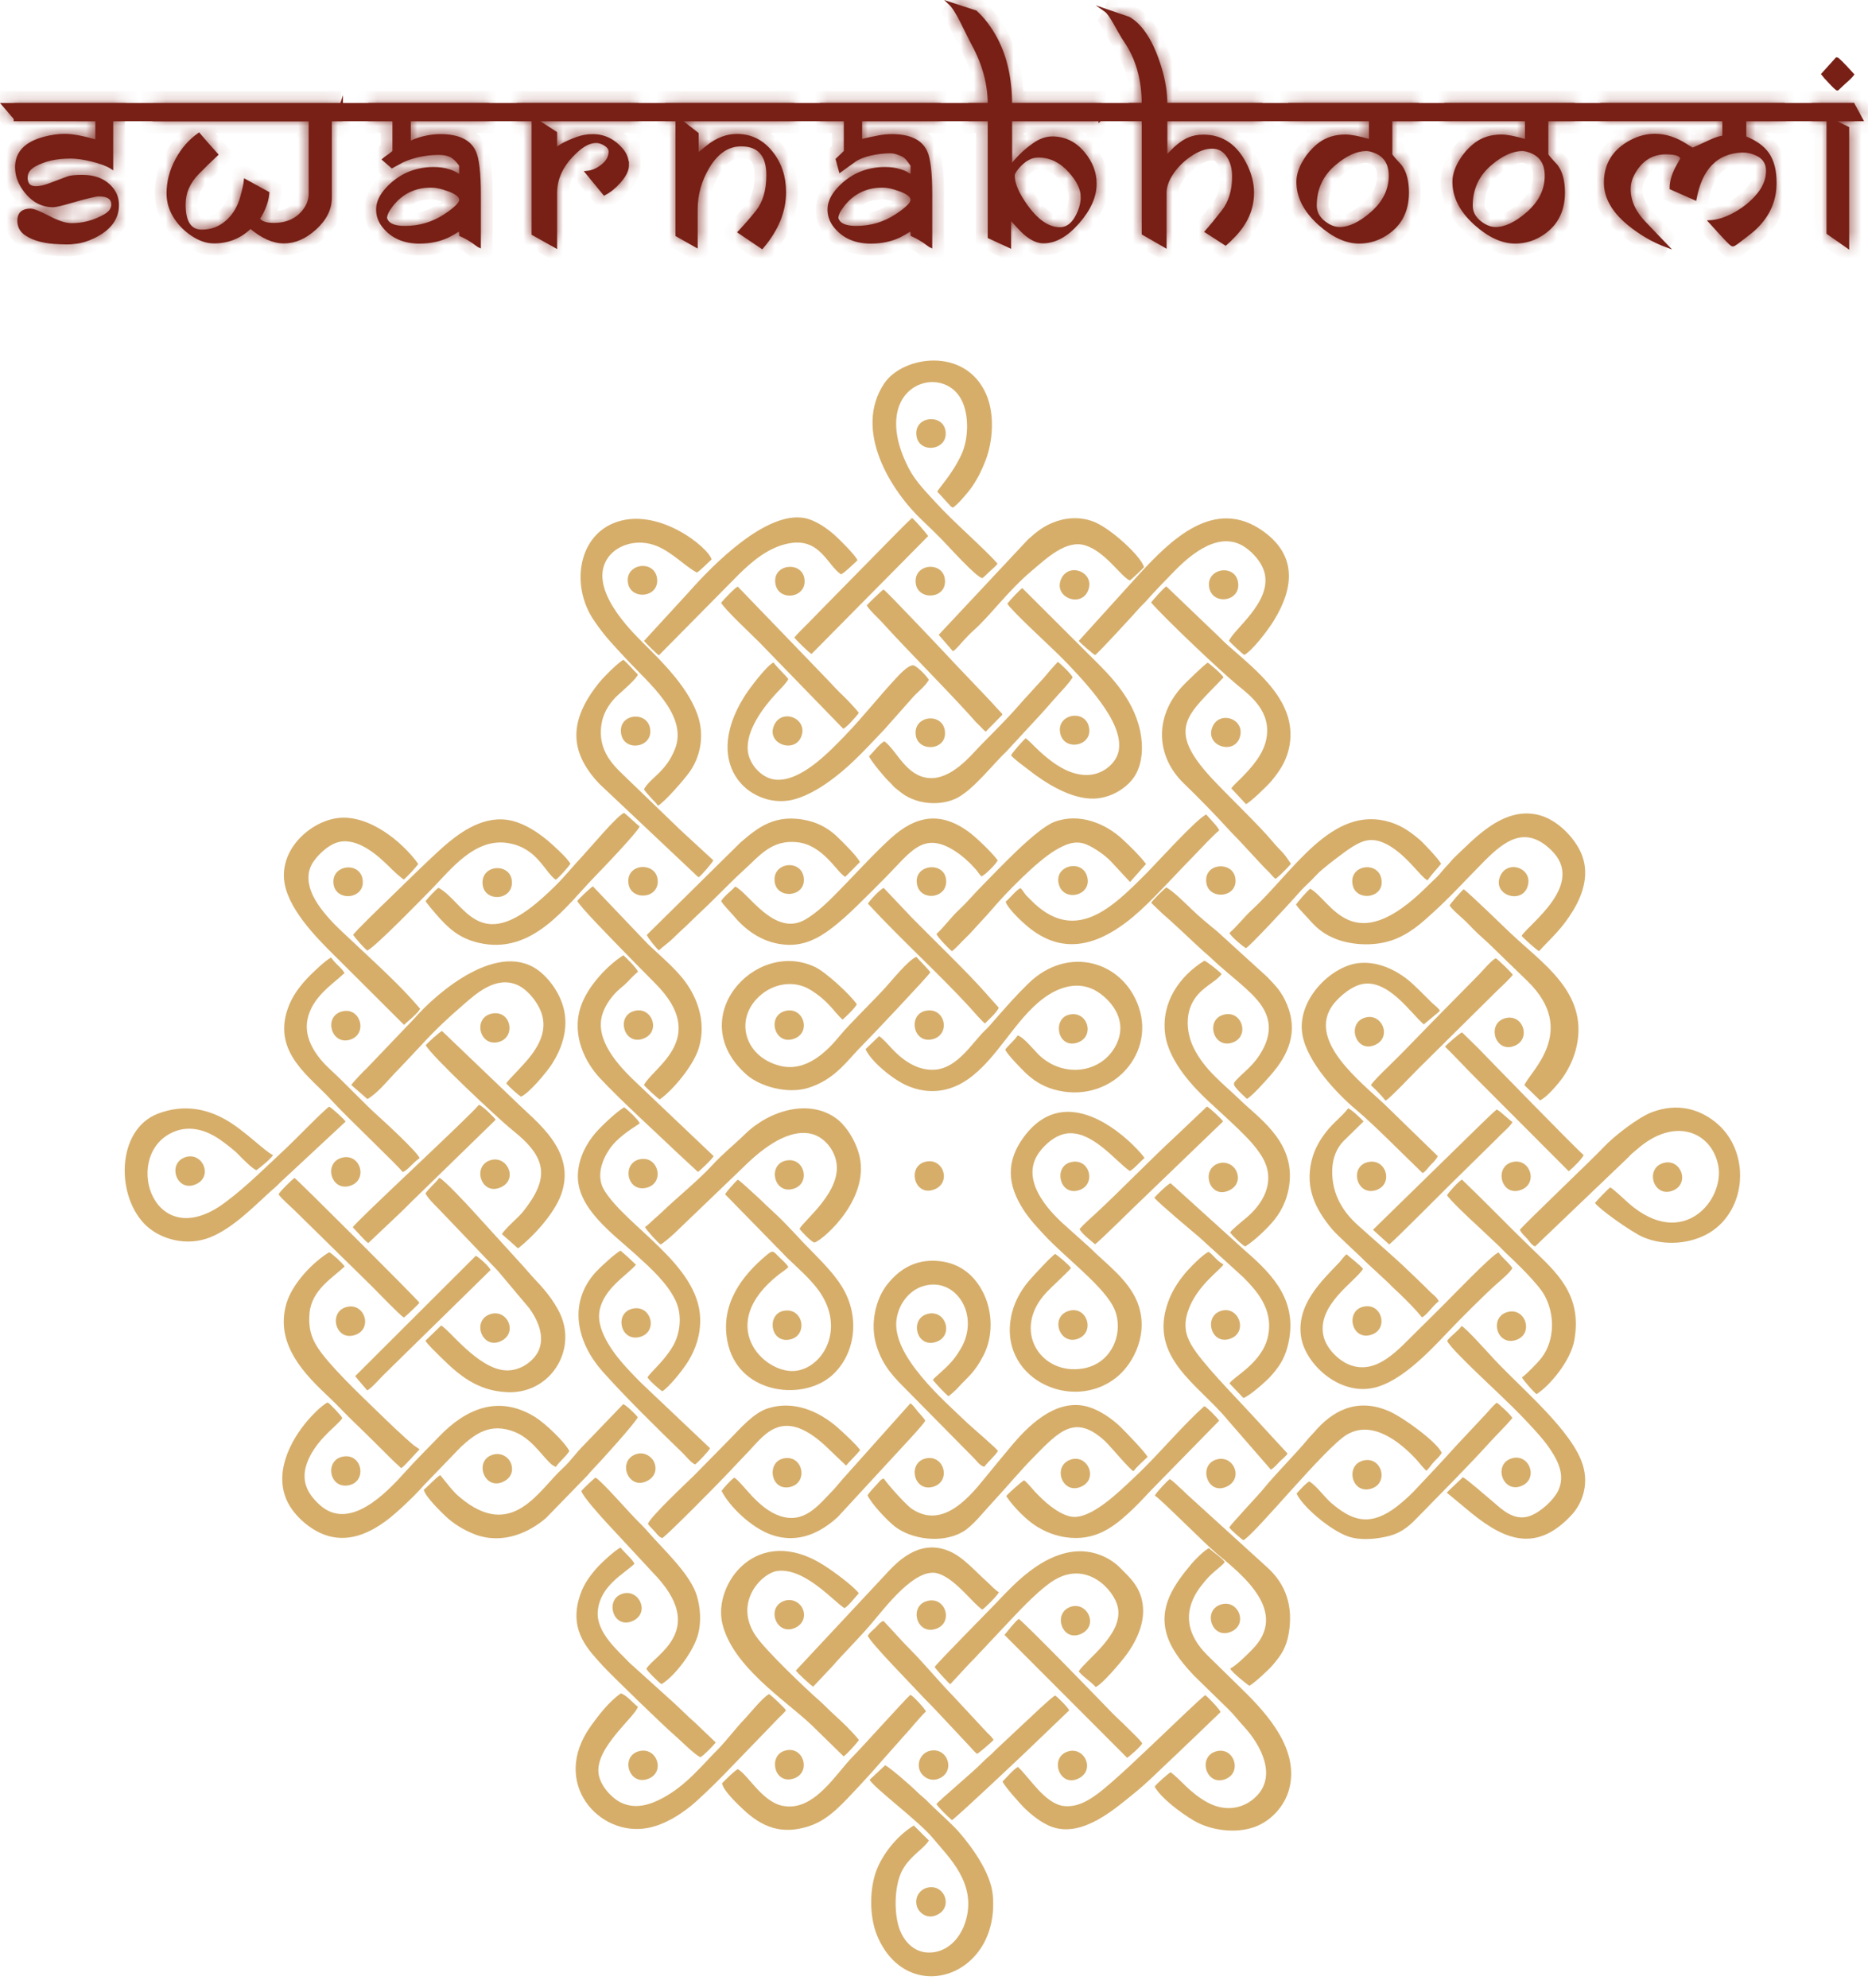 <svg width="141" height="150" viewBox="0 0 141 150" fill="none" xmlns="http://www.w3.org/2000/svg">
<path fill-rule="evenodd" clip-rule="evenodd" d="M31.674 87.396C31.491 86.932 29.149 84.765 28.538 84.218C27.515 83.304 26.121 81.804 24.918 80.701C23.94 79.801 22.913 78.432 23.204 76.954C23.546 75.237 25.068 74.315 26.007 73.429C25.871 73.201 25.71 73.04 25.507 72.848C25.302 72.654 25.146 72.473 24.988 72.262C24.585 72.44 23.387 73.598 23.107 73.915C22.568 74.518 22.049 75.179 21.718 76.126C20.548 79.476 23.485 81.312 25.015 83.026C26.035 84.168 30.11 88.027 30.391 88.446C30.755 88.343 31.113 87.788 31.674 87.393" fill="#D6AE6A"/>
<path fill-rule="evenodd" clip-rule="evenodd" d="M64.823 53.8C64.72 53.614 63.92 52.775 63.715 52.58C63.254 52.144 62.956 51.822 62.551 51.386L55.687 44.266C55.464 44.36 54.636 45.238 54.431 45.485C54.67 45.96 56.712 47.866 57.334 48.488C57.545 48.699 57.706 48.872 57.912 49.088L63.651 54.997C63.904 54.894 64.645 54.064 64.823 53.8Z" fill="#D6AE6A"/>
<path fill-rule="evenodd" clip-rule="evenodd" d="M31.66 98.311C31.521 98.072 22.446 89.013 22.232 88.893C22.015 89.046 21.143 89.888 21.026 90.129C21.257 90.468 21.86 90.977 22.182 91.291L28.096 97.097C28.516 97.516 30.132 99.208 30.482 99.427C30.635 99.341 31.571 98.444 31.66 98.311Z" fill="#D6AE6A"/>
<path fill-rule="evenodd" clip-rule="evenodd" d="M119.532 87.16C119.151 86.885 112.348 79.904 111.537 79.059L110.353 77.904C110.159 77.99 109.228 78.793 109.073 78.984C109.851 79.748 110.584 80.543 111.367 81.329L118.407 88.385C118.654 88.21 119.448 87.427 119.534 87.163" fill="#D6AE6A"/>
<path fill-rule="evenodd" clip-rule="evenodd" d="M86.219 131.562C85.999 131.229 85.399 130.698 85.091 130.376C84.746 130.021 84.252 129.584 83.896 129.215C82.846 128.126 77.907 123.031 76.902 122.165C76.627 122.359 76.035 123.12 75.818 123.379L85.08 132.654C85.308 132.498 86.085 131.829 86.222 131.56" fill="#D6AE6A"/>
<path fill-rule="evenodd" clip-rule="evenodd" d="M80.705 129.073C80.61 128.84 79.86 128.101 79.649 127.951C79.399 128.079 78.768 128.69 78.507 128.915L75.16 132.049C74.779 132.457 74.49 132.646 74.085 133.068C73.532 133.643 70.882 135.879 70.682 136.143C70.854 136.418 71.557 137.116 71.857 137.357C72.485 136.893 76.816 132.793 77.391 132.249L80.705 129.073Z" fill="#D6AE6A"/>
<path fill-rule="evenodd" clip-rule="evenodd" d="M80.085 43.721C79.51 45.099 81.641 45.905 82.149 44.521C82.649 43.163 80.644 42.388 80.085 43.721Z" fill="#D6AE6A"/>
<path fill-rule="evenodd" clip-rule="evenodd" d="M58.409 54.783C57.862 56.15 59.976 56.889 60.484 55.578C61.015 54.211 58.967 53.389 58.409 54.783Z" fill="#D6AE6A"/>
<path fill-rule="evenodd" clip-rule="evenodd" d="M26.452 78.451C27.807 78.001 27.188 75.887 25.738 76.351C24.413 76.776 25.024 78.923 26.452 78.451Z" fill="#D6AE6A"/>
<path fill-rule="evenodd" clip-rule="evenodd" d="M26.307 112.089C27.746 111.823 27.349 109.62 25.857 109.928C24.49 110.211 24.843 112.361 26.307 112.089Z" fill="#D6AE6A"/>
<path fill-rule="evenodd" clip-rule="evenodd" d="M49.056 54.914C48.775 53.605 46.572 53.875 46.897 55.436C47.178 56.783 49.378 56.406 49.056 54.914Z" fill="#D6AE6A"/>
<path fill-rule="evenodd" clip-rule="evenodd" d="M26.757 100.758C28.18 100.325 27.541 98.269 26.157 98.633C24.768 98.999 25.307 101.2 26.757 100.758Z" fill="#D6AE6A"/>
<path fill-rule="evenodd" clip-rule="evenodd" d="M113.215 66.173C112.684 67.564 114.843 68.245 115.295 66.926C115.782 65.509 113.737 64.8 113.215 66.173Z" fill="#D6AE6A"/>
<path fill-rule="evenodd" clip-rule="evenodd" d="M70.607 122.934C72.029 122.495 71.376 120.367 69.915 120.839C68.621 121.259 69.182 123.37 70.607 122.934Z" fill="#D6AE6A"/>
<path fill-rule="evenodd" clip-rule="evenodd" d="M70.351 78.434C71.79 78.118 71.368 76.009 69.912 76.27C68.512 76.52 68.896 78.754 70.351 78.434Z" fill="#D6AE6A"/>
<path fill-rule="evenodd" clip-rule="evenodd" d="M81.371 101.027C82.716 100.513 82.016 98.449 80.61 98.947C79.246 99.43 79.999 101.549 81.371 101.027Z" fill="#D6AE6A"/>
<path fill-rule="evenodd" clip-rule="evenodd" d="M70.365 112.217C71.84 111.867 71.299 109.725 69.865 110.064C68.498 110.386 68.948 112.553 70.365 112.217Z" fill="#D6AE6A"/>
<path fill-rule="evenodd" clip-rule="evenodd" d="M48.25 100.905C49.722 100.564 49.178 98.394 47.708 98.769C46.369 99.111 46.825 101.236 48.25 100.905Z" fill="#D6AE6A"/>
<path fill-rule="evenodd" clip-rule="evenodd" d="M59.803 78.429C61.295 78.043 60.706 75.968 59.315 76.281C57.892 76.601 58.406 78.793 59.803 78.429Z" fill="#D6AE6A"/>
<path fill-rule="evenodd" clip-rule="evenodd" d="M82.174 54.783C81.81 53.477 79.641 53.925 80.049 55.422C80.413 56.75 82.588 56.267 82.174 54.783Z" fill="#D6AE6A"/>
<path fill-rule="evenodd" clip-rule="evenodd" d="M114.348 101.147C115.809 100.758 115.198 98.644 113.804 99.008C112.409 99.374 112.94 101.519 114.348 101.147Z" fill="#D6AE6A"/>
<path fill-rule="evenodd" clip-rule="evenodd" d="M48.819 89.629C50.211 89.268 49.697 87.157 48.264 87.49C46.914 87.807 47.319 90.018 48.819 89.629Z" fill="#D6AE6A"/>
<path fill-rule="evenodd" clip-rule="evenodd" d="M103.489 112.345C104.898 111.922 104.275 109.808 102.842 110.236C101.525 110.631 102.042 112.778 103.489 112.345Z" fill="#D6AE6A"/>
<path fill-rule="evenodd" clip-rule="evenodd" d="M126.182 89.88C127.618 89.407 126.91 87.363 125.538 87.771C124.16 88.182 124.788 90.338 126.182 89.88Z" fill="#D6AE6A"/>
<path fill-rule="evenodd" clip-rule="evenodd" d="M114.223 78.959C115.626 78.507 115.006 76.473 113.623 76.837C112.217 77.204 112.806 79.418 114.223 78.959Z" fill="#D6AE6A"/>
<path fill-rule="evenodd" clip-rule="evenodd" d="M114.818 112.147C116.184 111.62 115.429 109.611 114.065 110.069C112.706 110.528 113.42 112.686 114.818 112.147Z" fill="#D6AE6A"/>
<path fill-rule="evenodd" clip-rule="evenodd" d="M48.786 111.789C49.425 111.497 49.614 110.92 49.389 110.37C49.2 109.911 48.583 109.483 47.908 109.778C46.611 110.345 47.431 112.409 48.786 111.789Z" fill="#D6AE6A"/>
<path fill-rule="evenodd" clip-rule="evenodd" d="M37.647 89.66C39.2 89.138 38.322 87.138 37.011 87.557C35.644 87.996 36.294 90.113 37.647 89.66Z" fill="#D6AE6A"/>
<path fill-rule="evenodd" clip-rule="evenodd" d="M103.814 89.829C105.245 89.413 104.642 87.346 103.225 87.704C101.836 88.057 102.409 90.238 103.814 89.829Z" fill="#D6AE6A"/>
<path fill-rule="evenodd" clip-rule="evenodd" d="M37.719 101.247C39.169 100.661 38.311 98.722 36.986 99.18C35.602 99.661 36.374 101.789 37.719 101.247Z" fill="#D6AE6A"/>
<path fill-rule="evenodd" clip-rule="evenodd" d="M93.447 43.916C93.203 42.524 91.008 42.877 91.275 44.344C91.525 45.722 93.708 45.408 93.447 43.916Z" fill="#D6AE6A"/>
<path fill-rule="evenodd" clip-rule="evenodd" d="M92.444 112.247C93.95 111.717 93.161 109.739 91.811 110.144C90.45 110.556 91.088 112.722 92.444 112.247Z" fill="#D6AE6A"/>
<path fill-rule="evenodd" clip-rule="evenodd" d="M27.371 66.367C27.16 64.967 24.94 65.256 25.182 66.753C25.396 68.076 27.596 67.859 27.371 66.367Z" fill="#D6AE6A"/>
<path fill-rule="evenodd" clip-rule="evenodd" d="M103.464 100.741C104.878 100.336 104.303 98.238 102.87 98.619C101.539 98.972 102.02 101.155 103.464 100.741Z" fill="#D6AE6A"/>
<path fill-rule="evenodd" clip-rule="evenodd" d="M60.67 66.237C60.49 64.811 58.267 65.053 58.476 66.564C58.662 67.906 60.856 67.695 60.67 66.237Z" fill="#D6AE6A"/>
<path fill-rule="evenodd" clip-rule="evenodd" d="M71.315 55.111C71.096 53.744 68.909 53.997 69.123 55.489C69.315 56.808 71.56 56.647 71.315 55.111Z" fill="#D6AE6A"/>
<path fill-rule="evenodd" clip-rule="evenodd" d="M59.567 101.097C61.017 100.852 60.673 98.661 59.176 98.916C57.862 99.141 58.112 101.339 59.567 101.097Z" fill="#D6AE6A"/>
<path fill-rule="evenodd" clip-rule="evenodd" d="M49.586 43.591C49.35 42.207 47.133 42.532 47.406 44.021C47.647 45.338 49.844 45.091 49.586 43.591Z" fill="#D6AE6A"/>
<path fill-rule="evenodd" clip-rule="evenodd" d="M104.248 66.237C103.911 64.936 101.761 65.311 102.109 66.814C102.403 68.101 104.645 67.773 104.248 66.237Z" fill="#D6AE6A"/>
<path fill-rule="evenodd" clip-rule="evenodd" d="M71.323 43.721C71.16 42.307 68.921 42.53 69.123 44.035C69.301 45.358 71.496 45.213 71.323 43.721Z" fill="#D6AE6A"/>
<path fill-rule="evenodd" clip-rule="evenodd" d="M71.371 32.526C71.182 31.201 69.007 31.376 69.171 32.849C69.329 34.276 71.585 34.024 71.371 32.526Z" fill="#D6AE6A"/>
<path fill-rule="evenodd" clip-rule="evenodd" d="M71.401 66.303C71.185 64.973 68.948 65.248 69.215 66.725C69.465 68.101 71.646 67.801 71.401 66.303Z" fill="#D6AE6A"/>
<path fill-rule="evenodd" clip-rule="evenodd" d="M47.744 122.331C49.145 121.717 48.186 119.751 46.864 120.315C45.658 120.828 46.319 122.954 47.744 122.331Z" fill="#D6AE6A"/>
<path fill-rule="evenodd" clip-rule="evenodd" d="M59.859 89.721C61.259 89.338 60.72 87.21 59.251 87.602C57.953 87.949 58.409 90.116 59.859 89.721Z" fill="#D6AE6A"/>
<path fill-rule="evenodd" clip-rule="evenodd" d="M59.903 134.218C61.287 133.771 60.651 131.648 59.195 132.129C57.978 132.529 58.437 134.693 59.903 134.218Z" fill="#D6AE6A"/>
<path fill-rule="evenodd" clip-rule="evenodd" d="M81.582 123.309C83.005 122.681 82.021 120.734 80.71 121.298C79.477 121.829 80.193 123.92 81.582 123.309Z" fill="#D6AE6A"/>
<path fill-rule="evenodd" clip-rule="evenodd" d="M49.639 66.367C49.483 65.006 47.219 65.139 47.439 66.689C47.628 68.009 49.806 67.848 49.639 66.367Z" fill="#D6AE6A"/>
<path fill-rule="evenodd" clip-rule="evenodd" d="M81.282 78.696C82.721 78.259 82.096 76.176 80.646 76.587C79.424 76.932 79.835 79.137 81.282 78.696Z" fill="#D6AE6A"/>
<path fill-rule="evenodd" clip-rule="evenodd" d="M93.239 66.237C93.016 64.964 90.847 65.112 91.055 66.617C91.244 67.967 93.502 67.764 93.239 66.237Z" fill="#D6AE6A"/>
<path fill-rule="evenodd" clip-rule="evenodd" d="M110.326 100.069C109.987 100.519 109.492 100.811 109.231 101.191C109.434 101.619 110.781 102.913 111.148 103.275C112.429 104.53 114.043 105.986 115.223 107.253C115.837 107.911 116.526 108.625 117.073 109.461C117.601 110.267 118.165 111.364 117.609 112.508C117.279 113.189 116.287 114.125 115.451 114.411C114.209 114.836 113.245 113.781 112.651 113.295C112.251 112.967 110.712 111.606 110.417 111.481L109.209 112.631C109.237 112.661 109.253 112.697 109.259 112.686L110.551 113.758C113.206 116.025 115.762 117.428 118.634 114.317C119.404 113.483 119.935 112.097 119.485 110.594C118.707 107.989 114.887 104.833 112.773 102.569C112.429 102.2 110.626 100.186 110.326 100.069Z" fill="#D6AE6A"/>
<path fill-rule="evenodd" clip-rule="evenodd" d="M48.139 106.95C47.994 106.744 47.311 106.078 47.044 105.961L43.991 109.136C43.491 109.631 43.005 110.328 42.497 110.786C40.669 112.434 38.68 116.328 34.713 112.995C34.383 112.717 34.219 112.525 33.938 112.197L33.23 111.317C32.894 111.517 32.316 112.161 31.985 112.434C32.141 112.992 33.269 114.072 33.624 114.414C34.174 114.942 34.988 115.47 35.846 115.792C37.999 116.6 40.002 115.603 41.222 114.55L44.353 111.331C44.505 111.156 44.622 111.006 44.783 110.845C45.242 110.383 47.983 107.355 48.139 106.953" fill="#D6AE6A"/>
<path fill-rule="evenodd" clip-rule="evenodd" d="M43.055 65.189C42.875 64.792 41.677 63.703 41.269 63.373C40.666 62.884 39.955 62.383 39.052 62.059C36.949 61.303 35.047 62.597 33.883 63.547C32.894 64.353 30.48 66.742 29.307 67.878C28.952 68.223 26.746 70.337 26.657 70.556C26.827 70.801 27.543 71.629 27.735 71.731C28.377 71.409 31.843 67.85 32.585 67.092C34.021 65.625 35.855 63.181 38.394 63.631C40.555 64.014 41.066 65.742 41.941 66.389C42.155 66.284 42.964 65.345 43.058 65.189" fill="#D6AE6A"/>
<path fill-rule="evenodd" clip-rule="evenodd" d="M88.355 89.288C88.108 89.393 87.327 90.149 87.127 90.388C87.497 90.829 90.044 92.963 90.502 93.346L93.861 96.402C94.753 97.319 96.175 98.76 95.703 100.88C95.266 102.841 93.13 103.886 92.8 104.394L93.855 105.502C94.333 105.341 95.567 104.233 95.861 103.914C96.408 103.319 96.917 102.661 97.183 101.641C98.061 98.277 96.147 96.263 94.016 94.413L88.352 89.285L88.355 89.288Z" fill="#D6AE6A"/>
<path fill-rule="evenodd" clip-rule="evenodd" d="M63.865 110.597C64.192 110.208 64.601 109.842 64.923 109.436C64.762 109.13 63.498 107.958 63.154 107.667C61.754 106.475 59.898 105.669 57.962 106.28C56.862 106.628 55.875 107.808 55.003 108.689L52.375 111.361C51.8 111.922 49.114 114.434 48.903 115C49.031 115.178 49.225 115.364 49.389 115.539C49.578 115.736 49.706 115.978 49.992 116.073C50.442 115.778 54.339 111.825 54.75 111.381L56.278 109.769C57.587 108.48 58.901 106.028 62.231 109.044L63.862 110.6L63.865 110.597Z" fill="#D6AE6A"/>
<path fill-rule="evenodd" clip-rule="evenodd" d="M92.025 107.211C91.888 106.994 91.125 106.214 90.902 106.114C89.347 107.514 87.833 109.306 86.358 110.778C86.077 111.058 85.852 111.278 85.56 111.55C84.522 112.514 82.299 114.764 80.799 114.442C79.777 114.223 78.707 113.211 78.071 112.517C77.893 112.322 77.488 111.82 77.29 111.709C77.093 111.834 76.077 112.711 75.954 112.906C76.385 113.561 77.054 114.256 77.624 114.734C78.202 115.22 79.024 115.7 79.977 115.92C82.355 116.47 83.871 115.375 85.083 114.281C85.744 113.684 86.205 113.186 86.811 112.539C87.116 112.214 87.391 111.95 87.683 111.645L92.025 107.211Z" fill="#D6AE6A"/>
<path fill-rule="evenodd" clip-rule="evenodd" d="M110.353 89.016C110.117 89.129 109.351 89.966 109.226 90.196C109.384 90.51 111.02 92.055 111.448 92.438L112.967 93.866C113.24 94.108 113.459 94.366 113.726 94.613C114.443 95.28 116.087 96.869 116.568 97.727C117.371 99.158 117.373 101.111 116.379 102.439C116.112 102.797 115.212 103.722 114.876 103.947C114.99 104.172 115.798 105.094 115.982 105.208C116.993 104.569 118.551 102.689 118.829 101.158C119.46 97.688 117.462 96.002 115.59 94.191C113.856 92.516 112.159 90.746 110.353 89.018" fill="#D6AE6A"/>
<path fill-rule="evenodd" clip-rule="evenodd" d="M69.843 107.211C69.729 107.008 69.487 106.764 69.307 106.555C69.121 106.339 68.934 106.039 68.718 105.9L63.59 111.636C63.351 111.906 63.098 112.236 62.862 112.478C61.765 113.603 60.709 115.031 58.851 114.395C57.175 113.823 56.078 111.92 55.431 111.509C55.164 111.67 54.617 112.295 54.464 112.511C55.092 113.745 56.723 115.256 58.117 115.781C60.309 116.606 62.067 115.545 63.231 114.486L68.226 109.072C68.54 108.733 69.687 107.511 69.846 107.208" fill="#D6AE6A"/>
<path fill-rule="evenodd" clip-rule="evenodd" d="M53.595 109.289L48.797 104.744C48.247 104.233 47.778 103.744 47.242 103.158C46.594 102.444 44.958 100.527 45.253 98.924C45.566 97.222 47.336 96.233 48.003 95.444C47.658 95.099 47.228 94.705 46.847 94.383C46.544 94.485 45.261 95.671 44.978 95.985C42.789 98.397 43.611 101.383 45.469 103.483C47.108 105.333 49.656 107.844 51.536 109.658C51.775 109.889 52.175 110.406 52.475 110.514C52.695 110.342 53.484 109.536 53.589 109.295" fill="#D6AE6A"/>
<path fill-rule="evenodd" clip-rule="evenodd" d="M114.187 73.567C114.129 73.426 113.092 72.423 112.906 72.312C112.601 72.448 111.967 73.19 111.701 73.476L108.159 77.07C107.373 77.887 106.623 78.645 105.834 79.457C105.448 79.854 105.106 80.171 104.65 80.629C104.389 80.89 103.611 81.629 103.481 81.893C103.864 82.254 104.286 82.676 104.584 83.06C104.875 82.935 106.634 81.071 107.009 80.696L112.998 74.77C113.365 74.409 113.862 73.978 114.187 73.565" fill="#D6AE6A"/>
<path fill-rule="evenodd" clip-rule="evenodd" d="M92.322 84.629C92.23 84.46 91.314 83.604 91.105 83.504L88.68 85.804C86.799 87.538 84.61 89.816 82.685 91.596C82.277 91.974 81.88 92.305 81.488 92.746C81.599 93.055 82.41 93.691 82.657 93.896C82.988 93.685 85.744 90.938 86.263 90.46L92.319 84.629H92.322Z" fill="#D6AE6A"/>
<path fill-rule="evenodd" clip-rule="evenodd" d="M74.996 131.298C74.849 131.073 74.724 130.954 74.504 130.746L71.887 127.932C71.035 127.073 69.626 125.398 68.779 124.556C68.029 123.809 67.415 123.081 66.684 122.323C66.409 122.42 66.27 122.651 66.076 122.837C65.87 123.034 65.64 123.206 65.501 123.445C65.743 124.026 68.815 127.132 69.571 127.959C69.915 128.334 70.262 128.654 70.601 129.023L73.201 131.793C73.36 131.965 73.615 132.268 73.757 132.354C73.926 132.268 74.89 131.437 74.996 131.301" fill="#D6AE6A"/>
<path fill-rule="evenodd" clip-rule="evenodd" d="M70.621 101.28C72.068 100.836 71.371 98.688 69.923 99.183C68.659 99.611 69.19 101.722 70.621 101.28Z" fill="#D6AE6A"/>
<path fill-rule="evenodd" clip-rule="evenodd" d="M26.413 89.491C27.829 89.06 27.199 86.957 25.768 87.379C24.415 87.777 24.982 89.924 26.413 89.491Z" fill="#D6AE6A"/>
<path fill-rule="evenodd" clip-rule="evenodd" d="M59.987 122.856C60.667 122.562 60.812 121.929 60.595 121.42C60.395 120.954 59.809 120.576 59.156 120.823C57.823 121.326 58.592 123.459 59.989 122.856" fill="#D6AE6A"/>
<path fill-rule="evenodd" clip-rule="evenodd" d="M91.472 54.977C91.038 56.336 93.183 56.978 93.589 55.619C94.016 54.191 91.925 53.555 91.472 54.977Z" fill="#D6AE6A"/>
<path fill-rule="evenodd" clip-rule="evenodd" d="M92.88 101.019C94.264 100.502 93.461 98.422 92.08 98.955C90.836 99.436 91.45 101.552 92.88 101.019Z" fill="#D6AE6A"/>
<path fill-rule="evenodd" clip-rule="evenodd" d="M59.626 112.217C61.053 111.906 60.609 109.731 59.128 110.064C57.837 110.353 58.162 112.539 59.626 112.217Z" fill="#D6AE6A"/>
<path fill-rule="evenodd" clip-rule="evenodd" d="M85.28 88.368C85.572 88.246 86.102 87.613 86.388 87.391C86.263 87.079 80.899 80.837 77.254 85.838C75.932 87.652 76.032 89.382 77.221 91.246C77.713 92.016 78.288 92.624 78.846 93.221C80.477 94.974 83.463 97.174 84.144 98.852C84.841 100.569 83.949 102.908 81.735 103.275C78.529 103.808 76.324 100.361 78.993 97.524C79.432 97.058 80.605 96.002 80.838 95.694C80.741 95.494 79.849 94.749 79.649 94.627C79.352 94.796 78.024 96.252 77.757 96.552C77.218 97.158 76.646 98.038 76.393 99.047C75.151 103.969 80.93 106.703 84.324 103.903C85.574 102.872 86.769 100.586 85.849 98.269C85.166 96.541 83.377 95.283 82.285 94.174L80.249 92.346C78.999 91.205 77.216 89.163 78.238 87.279C78.596 86.618 79.477 85.746 80.382 85.563C82.357 85.165 84.227 87.668 85.283 88.371" fill="#D6AE6A"/>
<path fill-rule="evenodd" clip-rule="evenodd" d="M66.359 78.19L65.332 79.176C65.751 80.107 67.384 81.457 68.473 81.929C70.176 82.665 71.765 82.354 73.06 81.448C75.276 79.901 76.568 77.007 78.707 75.379C79.868 74.495 81.482 73.901 82.952 74.915C83.966 75.615 85.158 77.079 84.235 78.879C83.127 81.034 80.199 81.376 78.371 79.562C78.029 79.223 77.288 78.287 76.813 78.137C76.571 78.526 76.151 78.837 75.874 79.207C76.021 79.57 77.127 80.693 77.418 80.971C77.957 81.484 78.618 81.946 79.516 82.207C83.66 83.407 87.213 79.737 85.966 76.026C84.788 72.526 80.61 71.29 77.615 74.226C76.621 75.201 76.076 75.84 75.188 76.84C74.915 77.145 74.632 77.498 74.379 77.731C73.454 78.587 72.335 80.57 70.615 80.718C69.198 80.84 68.054 79.934 67.237 79.043C67.057 78.845 66.543 78.284 66.357 78.195" fill="#D6AE6A"/>
<path fill-rule="evenodd" clip-rule="evenodd" d="M66.818 133.21L65.645 134.307C65.873 134.851 69.39 137.454 70.44 138.741C71.585 140.138 73.804 142.152 72.86 145.066C72.513 146.141 71.715 147.127 70.532 147.319C69.073 147.552 68.173 146.494 67.837 145.399C67.49 144.26 67.529 142.494 67.973 141.427C68.223 140.83 68.565 140.452 68.926 140.088C69.262 139.749 69.898 139.271 70.112 138.893L68.976 137.76C67.912 138.404 66.793 139.632 66.223 140.982C65.615 142.421 65.601 144.602 66.201 146.055C68.457 151.516 75.485 149.238 74.938 143.016C74.788 141.313 73.326 139.327 72.346 138.21C71.849 137.641 70.515 136.465 70.057 135.985C69.768 135.682 69.529 135.532 69.268 135.268C68.818 134.813 67.254 133.451 66.818 133.212" fill="#D6AE6A"/>
<path fill-rule="evenodd" clip-rule="evenodd" d="M121.549 89.607C121.432 89.666 120.551 90.566 120.393 90.782C120.648 91.196 123.121 92.966 124.015 93.355C125.663 94.069 127.679 93.866 129.071 93.005C131.913 91.241 132.141 86.813 129.482 84.682C128.224 83.674 126.599 83.221 124.701 83.927C123.671 84.31 121.829 85.735 121.054 86.563C120.212 87.466 114.923 92.499 114.718 92.813C114.873 93.094 115.026 93.224 115.262 93.469C115.454 93.669 115.576 93.944 115.87 94.063L122.893 87.349C123.16 87.049 123.301 86.966 123.576 86.724C126.396 84.243 129.182 85.399 129.693 87.935C130.213 90.519 127.049 94.419 122.918 90.788C122.64 90.543 121.818 89.755 121.549 89.607Z" fill="#D6AE6A"/>
<path fill-rule="evenodd" clip-rule="evenodd" d="M97.825 68.267C98.025 68.55 98.192 68.725 98.439 68.984C99.083 69.653 99.442 70.234 100.595 70.759C101.836 71.326 103.634 71.437 105.014 70.976C106.406 70.509 107.353 69.606 108.153 68.881C109.503 67.662 110.77 66.259 112.042 64.981C113.623 63.392 115.162 62.289 117.087 64.153C119.743 66.725 115.398 69.731 114.856 70.623C114.993 70.803 115.979 71.687 116.168 71.781C117.17 70.692 117.904 70.103 118.759 68.684C119.507 67.439 120.043 65.831 119.287 64.247C118.765 63.153 117.57 61.922 116.293 61.544C113.54 60.731 111.292 63.292 109.795 64.697C109.551 64.928 109.409 65.145 109.139 65.417C108.892 65.67 108.72 65.925 108.462 66.181C108.184 66.456 107.978 66.636 107.728 66.889C102.059 72.531 100.511 67.959 98.897 67.067C98.711 67.2 97.967 68.034 97.825 68.27" fill="#D6AE6A"/>
<path fill-rule="evenodd" clip-rule="evenodd" d="M71.315 37.718C71.424 37.838 71.49 37.91 71.596 38.027C71.743 38.188 71.74 38.213 71.924 38.31C72.273 38.104 73.082 37.154 73.374 36.729C73.787 36.127 74.088 35.521 74.376 34.788C74.96 33.307 75.09 31.237 74.438 29.751C72.851 26.129 68.134 26.865 66.748 28.929C64.379 32.462 67.232 37.027 69.623 39.279C70.182 39.807 70.601 40.221 71.112 40.738C71.599 41.227 73.629 43.51 74.149 43.635C74.396 43.444 74.546 43.258 74.749 43.08C74.965 42.888 75.102 42.785 75.299 42.544C74.368 41.457 71.985 39.413 70.643 37.932C69.965 37.185 69.112 36.352 68.59 35.335C68.076 34.332 67.548 32.993 67.657 31.61C67.901 28.437 71.651 27.918 72.679 30.398C73.165 31.571 73.071 33.254 72.554 34.338C71.829 35.865 70.846 36.846 70.749 37.11C70.957 37.316 71.115 37.499 71.312 37.718" fill="#D6AE6A"/>
<path fill-rule="evenodd" clip-rule="evenodd" d="M92.447 117.881C92.23 117.556 91.586 117.156 91.258 116.831C90.905 116.976 90.152 117.753 89.933 118.017C88.711 119.492 87.388 121.217 88.099 123.437C88.494 124.668 89.461 125.743 90.127 126.454L92.711 128.976C93.125 129.379 93.491 129.86 93.886 130.287C95.197 131.71 96.38 133.999 94.836 135.554C93.916 136.479 92.539 136.768 91.158 136.029C89.797 135.299 89.058 134.221 88.355 133.743C88.169 133.854 87.283 134.615 87.155 134.838C87.683 135.732 89.094 136.788 90.119 137.396C91.294 138.091 93.169 138.41 94.672 137.882C95.897 137.452 96.953 136.338 97.305 135.027C98.1 132.062 95.678 129.379 93.919 127.64L91.108 124.887C90.261 124.026 89.33 122.684 89.938 120.97C90.197 120.245 90.586 119.762 90.989 119.276C91.547 118.606 92.25 118.184 92.447 117.884" fill="#D6AE6A"/>
<path fill-rule="evenodd" clip-rule="evenodd" d="M26.088 84.643C25.988 84.46 25.063 83.624 24.852 83.513C24.526 83.69 22.243 86.046 21.682 86.568C20.154 87.988 18.69 89.471 17.009 90.732C11.67 94.741 9.256 87.485 12.815 85.557C14.193 84.81 15.565 85.279 16.604 86.001C17.034 86.302 17.665 86.782 17.982 87.113C18.245 87.39 19.035 88.191 19.351 88.31C19.596 88.149 20.493 87.413 20.607 87.168C20.009 86.913 18.44 85.282 17.009 84.482C15.476 83.624 13.784 83.346 11.948 84.032C8.728 85.235 8.723 90.413 11.098 92.549C12.167 93.513 14.084 94.085 15.857 93.377C17.559 92.696 19.101 91.107 20.362 89.963C20.668 89.688 20.862 89.538 21.179 89.207L26.085 84.643H26.088Z" fill="#D6AE6A"/>
<path fill-rule="evenodd" clip-rule="evenodd" d="M41.961 110.697C42.247 110.272 42.733 109.908 42.975 109.503C42.636 108.825 41.15 107.406 40.386 106.933C37.638 105.239 35.172 106.292 33.133 108.42C32.174 109.42 31.421 110.145 30.571 111.095C29.11 112.723 26.329 115.609 24.096 113.534C23.101 112.611 22.549 111.509 23.424 109.839C24.177 108.406 25.529 107.522 25.843 107.014C25.771 106.858 24.913 105.917 24.724 105.833C24.238 106.094 23.565 106.797 23.243 107.172C21.862 108.778 20.648 111.214 21.712 113.361C22.226 114.4 23.482 115.553 24.799 115.917C26.518 116.395 28.038 115.57 29.102 114.798C29.943 114.186 31.349 112.831 32.007 112.072L34.805 109.175C35.81 108.269 36.963 107.308 38.861 108.064C40.408 108.681 41.277 110.522 41.961 110.697Z" fill="#D6AE6A"/>
<path fill-rule="evenodd" clip-rule="evenodd" d="M70.229 73.37C69.909 72.962 69.501 72.592 69.168 72.209C68.579 72.431 67.323 73.984 66.845 74.512C66.037 75.409 64.07 77.329 63.437 78.106C62.401 79.379 60.82 80.943 58.842 80.423C56.062 79.695 55.348 76.654 57.595 74.951C58.57 74.212 59.987 73.976 61.167 74.695C62.587 75.559 63.09 76.543 63.606 76.943C63.895 76.679 64.506 76.109 64.673 75.79C64.223 75.104 62.351 73.367 61.517 72.973C56.953 70.817 51.55 76.898 56.375 81.121C57.345 81.968 59.406 82.593 61.009 82.096C63.084 81.451 63.995 79.959 65.143 78.829C65.687 78.29 70.101 73.626 70.226 73.367" fill="#D6AE6A"/>
<path fill-rule="evenodd" clip-rule="evenodd" d="M53.711 42.227C53.523 41.344 49.578 38.11 46.283 39.491C43.605 40.613 43.094 44.283 44.842 46.838C45.714 48.113 46.35 48.727 47.328 49.788C48.928 51.525 51.959 53.975 50.95 56.522C50.25 58.289 49.097 58.675 48.608 59.561C48.703 59.745 48.997 60.033 49.145 60.211C49.339 60.445 49.508 60.561 49.661 60.806C50.156 60.536 51.639 58.842 52.067 58.233C52.786 57.208 53.153 55.767 52.761 54.305C52.142 51.989 49.794 49.775 48.569 48.544C47.722 47.694 44.216 44.319 45.936 42.024C46.644 41.082 48.172 40.621 49.608 41.218C50.77 41.702 51.82 42.824 52.609 43.208C52.806 43.105 53.495 42.407 53.709 42.224" fill="#D6AE6A"/>
<path fill-rule="evenodd" clip-rule="evenodd" d="M55.687 89.021C55.45 89.243 54.861 89.894 54.731 90.127L59.476 94.98C60.22 95.694 61.187 96.533 61.817 97.416C63.865 100.289 62.098 103.272 59.992 103.458C57.648 103.666 53.945 99.969 58.792 96.177C59.045 95.98 59.284 95.838 59.506 95.624C59.364 95.341 58.962 95.03 58.742 94.797C58.351 94.38 58.303 94.341 57.823 94.749C56.023 96.266 54.4 98.366 54.889 101.136C55.603 105.169 60.451 105.758 62.698 103.88C64.504 102.372 65.04 99.455 63.512 97.036C62.731 95.799 61.517 94.71 60.534 93.663C60.012 93.108 59.539 92.594 59.001 92.055C58.456 91.507 57.967 91.102 57.392 90.524L56.57 89.774C56.387 89.613 55.856 89.105 55.689 89.027" fill="#D6AE6A"/>
<path fill-rule="evenodd" clip-rule="evenodd" d="M75.335 109.503C75.179 109.258 73.404 107.755 73.037 107.405C71.229 105.68 67.282 102.288 67.673 99.558C67.843 98.372 68.635 97.413 69.59 97.088C72.082 96.235 74.043 99.202 72.518 101.786C71.857 102.905 71.335 103.241 70.573 103.961C70.56 103.975 70.518 104.014 70.507 104.025C70.437 104.097 70.462 104.066 70.412 104.133C70.596 104.377 71.368 105.205 71.596 105.366C71.796 105.214 72.132 104.922 72.312 104.719C73.032 103.925 73.529 103.636 74.224 102.308C74.968 100.883 74.943 99.024 74.226 97.574C73.629 96.366 72.588 95.341 70.876 95.166C68.915 94.966 67.687 96.002 66.929 96.983C66.104 98.055 65.654 99.894 66.151 101.527C66.654 103.175 67.573 104.019 68.484 104.944L73.493 110.017C73.737 110.256 73.935 110.592 74.296 110.695C74.529 110.361 75.19 109.772 75.326 109.497" fill="#D6AE6A"/>
<path fill-rule="evenodd" clip-rule="evenodd" d="M60.351 92.746C60.592 93.027 61.131 93.619 61.451 93.766C61.801 93.81 65.398 90.91 64.945 87.618C64.768 86.318 63.909 85.021 63.231 84.485C61.167 82.86 58.092 83.776 56.245 85.579C55.364 86.438 54.559 87.06 53.759 87.935C52.767 89.024 51.061 90.41 49.995 91.441C49.719 91.707 49.586 91.807 49.339 92.03C49.067 92.277 48.953 92.41 48.683 92.602C48.778 92.816 49.681 93.802 49.861 93.916C50.117 93.788 50.706 93.26 50.942 93.041L56.02 88.168C57.175 87.015 59.276 85.157 61.181 85.552C62.126 85.746 62.906 86.64 63.115 87.618C63.606 89.918 60.595 92.152 60.351 92.746Z" fill="#D6AE6A"/>
<path fill-rule="evenodd" clip-rule="evenodd" d="M33.157 88.885C32.866 89.288 32.371 89.671 32.116 90.063C32.349 90.541 33.171 91.263 33.56 91.699L37.588 95.916L39.95 98.724C40.477 99.455 41.144 100.686 40.691 101.841C40.383 102.63 39.33 103.494 38.138 103.414C36.063 103.275 33.905 100.33 33.296 100.03L32.113 101.177C32.21 101.4 33.102 102.252 33.321 102.469C34.672 103.797 36.033 104.953 38.269 105.061C41.333 105.208 43.339 102.28 42.464 99.616C42.108 98.533 41.205 97.408 40.463 96.641C40.036 96.199 39.719 95.785 39.288 95.33L35.702 91.388C35.338 90.985 33.505 89.007 33.157 88.885Z" fill="#D6AE6A"/>
<path fill-rule="evenodd" clip-rule="evenodd" d="M64.832 131.307C64.304 130.648 63.545 129.921 62.926 129.365C62.57 129.045 62.279 128.723 61.92 128.407C60.734 127.359 57.809 124.57 57.05 123.456C55.323 120.928 57.506 118.684 58.709 118.548C60.767 118.317 62.956 120.881 63.742 121.359C64.009 121.237 64.606 120.467 64.826 120.234C64.373 119.648 62.881 118.562 62.187 118.123C57.148 114.925 53.814 119.539 54.523 122.52C55.289 125.748 59.203 128.251 61.223 130.146L63.673 132.54C63.89 132.432 64.726 131.493 64.832 131.304" fill="#D6AE6A"/>
<path fill-rule="evenodd" clip-rule="evenodd" d="M59.331 129.073C59.262 128.926 58.226 127.932 58.045 127.84C57.47 128.196 56.664 129.248 56.112 129.823C55.611 130.343 54.753 131.443 54.248 131.951C52.953 133.251 51.797 134.743 50.006 135.696C49.089 136.185 47.992 136.56 46.883 136.038C46.197 135.713 45.264 134.752 45.172 133.765C44.994 131.826 47.928 129.568 48.153 128.798C47.792 128.56 47.344 127.946 46.864 127.79C45.986 128.398 45.208 129.401 44.583 130.276C41.519 134.563 45.247 138.663 48.917 137.943C50.186 137.693 51.295 136.96 52.084 136.338C52.717 135.838 53.953 134.629 54.578 133.988L58.151 130.293C58.362 130.074 58.52 129.91 58.728 129.693C58.898 129.515 59.156 129.301 59.328 129.071" fill="#D6AE6A"/>
<path fill-rule="evenodd" clip-rule="evenodd" d="M30.496 77.337C30.744 77.118 31.577 76.431 31.713 76.126C30.48 74.681 29.218 73.495 27.849 72.209C27.177 71.579 26.504 70.942 25.821 70.309C25.229 69.762 24.538 69.034 24.01 68.259C23.515 67.531 22.965 66.345 23.504 65.284C23.821 64.661 24.754 63.717 25.61 63.534C27.054 63.225 28.563 64.584 29.463 65.489C29.627 65.656 30.293 66.278 30.482 66.373C30.705 66.2 31.421 65.428 31.571 65.195C30.368 63.52 27.818 61.42 25.454 61.739C23.304 62.028 20.751 64.353 21.593 67.139C22.24 69.276 24.535 71.395 25.715 72.576L30.494 77.34L30.496 77.337Z" fill="#D6AE6A"/>
<path fill-rule="evenodd" clip-rule="evenodd" d="M82.66 49.435C82.938 49.249 85.585 46.36 86.035 45.852C86.194 45.671 86.363 45.533 86.519 45.352C87.141 44.638 87.811 43.966 88.455 43.294C89.638 42.06 91.725 40.152 93.655 41.105C94.328 41.438 95.216 42.307 95.45 43.23C96.008 45.441 93.1 47.494 92.769 48.366C92.905 48.538 93.758 49.327 93.919 49.424C94.533 49.099 95.697 47.574 96.164 46.813C97.683 44.338 97.883 41.921 95.372 40.107C91.677 37.435 88.369 40.757 85.994 43.324L81.427 48.366C81.569 48.549 82.463 49.33 82.657 49.433" fill="#D6AE6A"/>
<path fill-rule="evenodd" clip-rule="evenodd" d="M38.213 81.748C38.374 81.971 39.061 82.585 39.319 82.757C39.925 82.523 41.28 80.901 41.688 80.257C42.314 79.27 42.866 77.893 42.616 76.431C42.389 75.115 41.566 74.001 40.822 73.376C37.749 70.801 32.999 74.873 31.249 76.887L27.699 80.601C27.454 80.818 26.663 81.646 26.515 81.879L27.732 82.94C28.518 82.49 29.235 81.568 29.824 80.96C31.955 78.768 32.477 77.979 34.899 75.887C35.822 75.09 37.394 73.581 39.072 74.34C39.805 74.67 40.633 75.645 40.908 76.559C41.277 77.79 40.672 78.854 40.119 79.601C39.55 80.368 38.374 81.482 38.216 81.748" fill="#D6AE6A"/>
<path fill-rule="evenodd" clip-rule="evenodd" d="M70.551 125.801C70.693 126.029 71.518 126.937 71.726 127.101L73.14 125.576C73.299 125.398 73.465 125.256 73.624 125.079C73.935 124.726 74.254 124.426 74.574 124.065L76.479 122.042C77.282 121.187 78.602 119.834 79.571 119.245C82.069 117.731 84.099 120.009 84.374 121.273C84.819 123.32 81.98 125.24 81.424 126.129C81.724 126.532 82.341 126.89 82.702 127.312C83.18 127.123 84.61 125.437 85.016 124.887C85.613 124.079 86.366 122.745 86.28 121.348C86.183 119.795 85.252 119.028 84.533 118.301C83.81 117.57 82.507 116.898 80.957 117.103C78.632 117.412 76.74 119.312 75.232 120.928C74.874 121.312 70.693 125.531 70.551 125.801Z" fill="#D6AE6A"/>
<path fill-rule="evenodd" clip-rule="evenodd" d="M70.115 51.313C69.921 50.955 69.232 50.319 69.001 50.227C68.654 50.091 67.951 50.847 67.776 51.03C66.365 52.527 65.212 54.033 63.765 55.528C62.648 56.68 60.487 58.989 58.565 58.839C57.528 58.758 56.564 57.719 56.448 56.68C56.276 55.141 57.623 53.38 58.531 52.389C58.751 52.15 59.414 51.494 59.503 51.244C59.337 50.997 58.737 50.458 58.384 49.994C57.873 50.222 56.531 51.994 56.148 52.619C52.834 57.992 56.92 61.186 59.987 60.314C62.206 59.683 64.382 57.541 65.543 56.319C65.954 55.886 66.301 55.522 66.726 55.078L68.973 52.544C69.362 52.133 69.821 51.802 70.115 51.305" fill="#D6AE6A"/>
<path fill-rule="evenodd" clip-rule="evenodd" d="M85.563 111.017C85.888 110.595 86.274 110.295 86.624 109.942C86.355 109.497 85.044 108.144 84.597 107.7C84.041 107.147 82.919 106.3 81.819 106.089C79.529 105.653 77.532 107.678 76.268 109.203C75.607 110 74.982 110.742 74.315 111.57C72.985 113.223 71.046 115.364 68.812 113.856C68.404 113.581 67.032 112.061 66.709 111.575C66.418 111.667 66.437 111.767 66.059 112.156C65.89 112.331 65.629 112.622 65.481 112.845C65.79 113.5 66.976 114.756 67.54 115.195C68.79 116.162 71.082 116.506 72.654 115.609C73.404 115.181 74.174 114.173 74.863 113.434C75.938 112.278 77.01 110.989 78.013 109.97C79.974 107.969 81.171 106.692 83.41 108.756C83.774 109.092 85.277 110.906 85.558 111.022" fill="#D6AE6A"/>
<path fill-rule="evenodd" clip-rule="evenodd" d="M108.528 87.249L104.473 83.307C102.636 81.587 98.917 78.682 100.436 76.09C100.808 75.451 101.786 74.562 102.647 74.306C104.706 73.704 106.542 76.545 107.473 77.304L108.587 76.376C108.67 76.281 108.612 76.365 108.678 76.251C108.512 76.009 108.281 75.865 108.067 75.656C107.534 75.131 106.725 74.29 106.187 73.873C105.35 73.223 103.984 72.503 102.517 72.684C100.397 72.945 97.858 75.515 98.308 78.084C98.669 80.137 100.864 82.493 102.384 83.765C103.7 84.868 105.848 87.054 107.212 88.363C107.364 88.51 107.253 88.429 107.406 88.518C107.651 88.357 107.756 88.154 107.995 87.907C108.187 87.71 108.401 87.513 108.526 87.251" fill="#D6AE6A"/>
<path fill-rule="evenodd" clip-rule="evenodd" d="M76.035 45.552C76.293 46.038 79.199 48.708 79.946 49.444C80.793 50.277 81.991 51.566 82.741 52.541C83.51 53.536 84.666 55.175 84.455 56.578C84.313 57.533 83.396 58.289 82.46 58.447C81.28 58.647 80.163 58.025 79.466 57.517C78.36 56.708 78.002 56.175 77.421 55.708C77.235 55.864 76.388 56.811 76.318 57.006C76.543 57.289 77.313 57.839 77.641 58.097C78.885 59.075 80.841 60.328 82.591 60.267C83.955 60.22 85.138 59.383 85.655 58.561C86.324 57.486 86.316 55.978 85.933 54.653C85.224 52.194 83.255 50.469 81.913 49.116L77.163 44.38C77.007 44.474 76.168 45.361 76.035 45.555" fill="#D6AE6A"/>
<path fill-rule="evenodd" clip-rule="evenodd" d="M114.154 95.691C113.884 95.277 113.398 94.933 113.112 94.513C112.642 94.666 109.526 97.908 108.984 98.447C108.301 99.125 107.667 99.761 106.978 100.433C105.562 101.814 103.925 103.828 101.822 102.978C101.031 102.655 100.125 101.775 99.906 100.844C99.356 98.491 102.284 96.73 102.884 95.758C102.692 95.486 101.953 94.938 101.647 94.655C101.414 94.822 101.281 95.069 101.089 95.269C99.758 96.672 97.858 98.433 98.203 100.85C98.497 102.925 101.1 105.347 103.739 104.722C105.75 104.247 107.828 102.066 109.259 100.552C110.084 99.68 111.984 97.772 112.915 96.941C113.223 96.663 114.012 96.019 114.156 95.691" fill="#D6AE6A"/>
<path fill-rule="evenodd" clip-rule="evenodd" d="M75.31 64.928C74.913 64.378 73.76 63.259 73.179 62.822C70.965 61.167 69.098 61.578 67.24 63.256C65.94 64.431 64.329 66.217 63.045 67.506C62.462 68.092 61.612 68.926 60.756 69.409C58.44 70.72 56.45 67.317 55.495 66.906C55.209 67.228 54.623 67.651 54.434 68.003C54.556 68.248 55.184 68.881 55.4 69.14C56.389 70.323 57.753 71.245 59.484 71.301C60.784 71.343 61.815 70.754 62.587 70.187C63.415 69.579 64.12 68.915 64.787 68.262C65.504 67.559 66.182 66.887 66.887 66.17C68.729 64.3 69.665 62.736 71.976 64.156C72.612 64.548 73.179 65.07 73.66 65.614C73.793 65.764 73.912 65.987 74.088 66.139C74.396 66.001 75.165 65.217 75.313 64.925" fill="#D6AE6A"/>
<path fill-rule="evenodd" clip-rule="evenodd" d="M92.205 73.504C92.072 73.334 91.116 72.567 90.908 72.498C89.055 73.645 87.655 75.607 87.941 77.993C88.202 80.162 90.241 82.201 91.272 83.154C92.011 83.84 92.744 84.501 93.475 85.207C94.069 85.782 94.95 86.652 95.397 87.541C96.28 89.293 95.278 90.921 93.994 91.969C93.741 92.177 92.978 92.799 92.855 93.007C92.991 93.224 93.733 93.941 93.989 94.066C94.705 93.621 95.692 92.68 96.214 92.024C96.819 91.269 97.317 90.188 97.361 88.882C97.461 85.988 94.98 84.338 93.625 83.026C92.361 81.804 90.922 80.749 90.105 79.085C89.594 78.048 89.441 76.695 90.025 75.62C90.638 74.49 91.78 74.137 92.208 73.498" fill="#D6AE6A"/>
<path fill-rule="evenodd" clip-rule="evenodd" d="M48.292 84.776C48.175 84.501 47.433 83.785 47.111 83.562C46.517 83.907 45.342 85.024 44.897 85.557C44.308 86.263 43.703 87.29 43.622 88.554C43.461 91.135 46.225 93.071 48.061 94.741C49.139 95.722 50.372 96.833 50.997 98.155C51.52 99.258 51.339 100.655 50.789 101.591C50.139 102.7 49.236 103.416 48.872 103.936C48.975 104.158 49.794 104.88 49.992 104.994C50.495 104.68 51.52 103.419 51.939 102.741C52.481 101.866 52.889 100.772 52.85 99.483C52.731 95.441 47.339 92.599 45.622 89.843C44.972 88.802 45.436 87.557 46 86.727C46.55 85.915 47.419 85.346 48.289 84.774" fill="#D6AE6A"/>
<path fill-rule="evenodd" clip-rule="evenodd" d="M31.671 109.372L31.238 109.075C30.449 108.419 29.18 107.194 28.421 106.455C27.202 105.267 24.802 103.008 23.943 101.639C23.476 100.894 23.268 100.172 23.363 99.1C23.521 97.327 25.146 96.408 26.015 95.572C25.865 95.344 25.104 94.624 24.852 94.499C23.715 95.171 22.062 96.816 21.61 98.402C20.729 101.491 23.074 103.789 24.877 105.48C25.507 106.072 26.04 106.669 26.679 107.281C27.293 107.869 27.857 108.428 28.466 109.028C29.057 109.608 29.677 110.264 30.285 110.795C30.566 110.617 31.371 109.667 31.671 109.37" fill="#D6AE6A"/>
<path fill-rule="evenodd" clip-rule="evenodd" d="M33.363 77.804C33.133 77.909 32.31 78.671 32.135 78.871C32.483 79.615 37.672 84.485 38.672 85.279C41.302 87.366 41.514 88.896 39.466 91.455C39.133 91.871 38.035 92.794 37.894 93.138L38.791 93.933C38.844 93.977 38.88 94.019 38.93 94.058C39.097 94.197 38.969 94.119 39.124 94.194C40.28 93.285 41.83 91.596 42.352 90.155C43.553 86.843 40.458 84.649 38.958 83.16L33.363 77.804Z" fill="#D6AE6A"/>
<path fill-rule="evenodd" clip-rule="evenodd" d="M109.417 68.331C109.667 68.723 110.501 69.359 110.906 69.806C111.337 70.278 111.898 70.767 112.381 71.212L115.306 74.048C119.179 77.826 115.437 80.912 115.065 81.893L116.243 83.04C116.745 82.824 117.637 81.776 117.962 81.31C118.404 80.676 118.815 79.854 119.009 78.948C119.882 74.895 116.418 72.701 114.02 70.423C113.709 70.129 110.767 67.273 110.481 67.109C110.309 67.237 109.523 68.137 109.414 68.331" fill="#D6AE6A"/>
<path fill-rule="evenodd" clip-rule="evenodd" d="M86.88 45.463C87.941 46.685 92.116 50.644 93.403 51.7C94.341 52.469 96.008 53.686 95.58 55.797C95.347 56.95 94.458 57.933 93.708 58.694C93.475 58.931 93.108 59.25 92.941 59.495L94.052 60.686C94.436 60.492 95.675 59.289 95.975 58.931C96.483 58.319 97.028 57.575 97.272 56.567C98.122 53.025 94.853 50.636 92.644 48.666C92.308 48.366 92.058 48.088 91.744 47.8L88.035 44.249C87.805 44.397 87.072 45.227 86.885 45.463" fill="#D6AE6A"/>
<path fill-rule="evenodd" clip-rule="evenodd" d="M88.291 111.614C88.058 111.806 87.291 112.606 87.169 112.864C87.597 113.111 90.966 116.514 91.825 117.228C93.797 118.864 97.336 121.651 94.508 124.493C94.114 124.89 93.364 125.654 92.858 125.918C92.983 126.212 94.186 127.159 94.311 127.218C94.783 126.929 95.791 125.987 96.128 125.584C96.664 124.94 97.086 124.379 97.275 123.273C97.625 121.234 97.078 119.534 95.597 118.231L89.7 112.87C89.53 112.725 89.4 112.57 89.23 112.425C88.975 112.208 88.536 111.742 88.288 111.614" fill="#D6AE6A"/>
<path fill-rule="evenodd" clip-rule="evenodd" d="M97.442 65.189C96.725 64.098 96.819 64.423 96.028 63.475C95.044 62.295 92.564 59.917 91.469 58.739C87.908 54.903 89.722 53.922 92.355 51.116C92.25 50.891 91.383 50.158 91.169 50.005C90.913 50.125 89.444 51.58 89.297 51.736C87.049 54.122 87.302 57.128 89.336 59.1C90.541 60.27 91.686 61.436 92.822 62.686C93.105 62.998 93.4 63.27 93.686 63.589L95.389 65.423C95.539 65.584 95.697 65.717 95.847 65.881C96.003 66.05 96.097 66.184 96.275 66.323C96.486 66.206 97.294 65.381 97.439 65.192" fill="#D6AE6A"/>
<path fill-rule="evenodd" clip-rule="evenodd" d="M53.87 87.249L48.225 81.885C46.95 80.696 45.055 78.798 45.389 76.873C45.533 76.034 46.105 75.287 46.517 74.87C46.792 74.59 47.075 74.401 47.344 74.123C47.583 73.876 47.906 73.529 48.161 73.329C48.031 73.037 47.317 72.315 47.05 72.09C45.925 72.792 44.325 74.415 43.816 76.029C43.13 78.204 44.219 80.221 45.28 81.357C46.864 83.054 49.522 85.465 51.245 87.11L52.681 88.438C52.909 88.282 53.7 87.521 53.873 87.246" fill="#D6AE6A"/>
<path fill-rule="evenodd" clip-rule="evenodd" d="M86.502 65.195C85.969 64.506 85.38 63.947 84.791 63.389C83.471 62.142 81.488 61.322 79.61 62.014C78.202 62.531 75.265 65.698 74.051 66.925C73.468 67.514 72.968 68.12 72.351 68.695C71.785 69.223 71.282 69.934 70.685 70.484C70.801 70.759 71.601 71.587 71.857 71.784C72.104 71.595 72.426 71.245 72.649 71.017C72.918 70.742 73.176 70.506 73.426 70.223C73.91 69.676 74.418 69.165 74.89 68.609C75.929 67.384 78.271 64.981 79.668 64.159C80.296 63.789 81.105 63.361 81.98 63.717C82.641 63.986 83.407 64.553 83.813 64.962L85.296 66.562L86.508 65.195H86.502Z" fill="#D6AE6A"/>
<path fill-rule="evenodd" clip-rule="evenodd" d="M86.355 42.805C86.127 41.977 83.952 39.991 82.696 39.43C81.78 39.021 80.702 39.01 79.73 39.343C78.76 39.677 78.204 40.171 77.61 40.696L70.854 47.908L71.924 49.141C72.146 49.047 72.526 48.552 72.707 48.363C72.965 48.094 73.179 47.847 73.454 47.605C74.721 46.499 76.057 44.602 77.921 43.038C78.98 42.149 80.46 40.721 81.894 41.149C83.419 41.605 84.619 43.527 85.277 43.805C85.421 43.724 86.247 42.93 86.352 42.799" fill="#D6AE6A"/>
<path fill-rule="evenodd" clip-rule="evenodd" d="M92.133 129.204C92.058 128.984 91.222 128.107 90.975 127.92C90.669 128.112 88.183 130.523 87.702 130.971C86.669 131.937 83.938 134.607 82.707 135.471C82.121 135.882 81.299 136.404 80.299 136.29C78.86 136.126 77.682 134.096 76.832 133.34C76.471 133.549 76.015 134.11 75.671 134.44C75.832 134.815 76.993 136.11 77.288 136.404C77.752 136.871 78.585 137.577 79.421 137.871C81.727 138.685 84.191 136.471 85.591 135.343C86.727 134.426 87.355 133.74 88.427 132.746C89.047 132.171 89.644 131.571 90.269 130.99L92.127 129.204H92.133Z" fill="#D6AE6A"/>
<path fill-rule="evenodd" clip-rule="evenodd" d="M53.845 64.928L51.361 62.639C51.056 62.345 50.834 62.136 50.561 61.867L47.364 58.783C46.458 57.9 44.994 56.725 45.433 54.483C45.6 53.628 46.153 52.908 46.592 52.5C46.914 52.2 48.031 51.25 48.15 50.905C47.858 50.636 47.267 49.925 47.042 49.791C46.547 50.1 45.525 51.133 45.161 51.594C42.994 54.33 42.891 56.667 45.233 59.145L52.275 65.787C52.372 65.876 52.417 65.923 52.509 66.009C52.556 66.053 52.564 66.064 52.614 66.106C52.703 66.181 52.628 66.131 52.739 66.201C52.939 66.081 53.775 65.092 53.842 64.931" fill="#D6AE6A"/>
<path fill-rule="evenodd" clip-rule="evenodd" d="M69.89 129.151C69.807 128.946 68.948 127.99 68.715 127.901C68.27 128.293 65.126 131.799 64.359 132.574C63.079 133.863 61.42 136.782 59.037 136.268C57.512 135.938 56.489 133.971 55.689 133.504C55.331 133.729 54.817 134.26 54.5 134.574C54.6 135.152 55.717 136.185 56.05 136.502C57.506 137.893 59.001 138.491 61.084 137.807C62.004 137.507 62.695 136.943 63.248 136.438C63.959 135.785 65.832 133.74 66.596 132.846L68.226 131.007C68.793 130.41 69.29 129.737 69.893 129.151" fill="#D6AE6A"/>
<path fill-rule="evenodd" clip-rule="evenodd" d="M87.774 68.978C88.749 69.809 89.922 70.962 90.88 71.829C91.047 71.979 91.177 72.073 91.336 72.226C92.333 73.181 93.203 73.829 94.055 74.612C95.166 75.629 96.508 77.026 95.289 79.254C94.666 80.39 93.966 80.807 93.3 81.524C93.111 81.726 93.078 81.818 93.272 82.071C93.458 82.312 93.889 82.718 94.119 82.926C94.55 82.688 95.536 81.565 95.947 81.093C97.272 79.576 97.989 77.865 97.156 75.832C96.747 74.834 96.283 74.387 95.658 73.731L91.888 70.298C91.211 69.745 90.552 69.201 89.955 68.628C89.502 68.195 88.552 67.237 88.03 66.97C87.838 67.12 86.969 67.956 86.894 68.134L87.774 68.978Z" fill="#D6AE6A"/>
<path fill-rule="evenodd" clip-rule="evenodd" d="M79.843 49.952C79.624 50.2 79.329 50.5 79.11 50.775C78.913 51.019 78.61 51.364 78.404 51.575C78.093 51.9 77.957 52.075 77.657 52.394C77.429 52.636 77.174 52.919 76.943 53.186C75.965 54.311 74.94 55.297 73.938 56.333C73.271 57.022 71.818 58.82 70.157 58.717C68.39 58.608 67.676 56.603 66.754 55.944C66.409 56.103 65.895 56.789 65.593 57.081C65.823 57.533 66.782 58.686 67.154 59.031C67.334 59.197 67.415 59.339 67.609 59.492C67.759 59.611 67.918 59.739 68.087 59.867C69.343 60.789 71.193 60.811 72.335 60.167C73.576 59.467 74.985 57.633 75.957 56.719L78.504 53.964C78.777 53.658 79.074 53.342 79.338 53.028C79.821 52.453 80.58 51.719 80.969 51.116C80.874 50.886 80.049 50.072 79.846 49.952" fill="#D6AE6A"/>
<path fill-rule="evenodd" clip-rule="evenodd" d="M64.723 42.28C64.59 41.919 63.348 40.688 63.012 40.391C62.515 39.952 61.609 39.255 60.709 39.091C57.85 38.571 53.889 42.535 52.028 44.644L48.611 48.366C48.77 48.552 49.492 49.28 49.731 49.455L55.837 43.277C56.687 42.46 58.014 41.235 59.687 40.982C61.917 40.644 62.456 42.657 63.479 43.344C63.74 43.238 64.476 42.513 64.723 42.28Z" fill="#D6AE6A"/>
<path fill-rule="evenodd" clip-rule="evenodd" d="M74.149 121.467C74.365 121.331 75.293 120.409 75.399 120.156C75.076 119.976 74.799 119.628 74.499 119.364C73.646 118.62 72.715 117.487 71.596 117.034C69.323 116.114 67.679 117.909 66.807 118.856L60.073 126.065C60.17 126.237 61.192 127.179 61.381 127.284L62.831 125.745C63.662 124.787 64.745 123.723 65.709 122.604C66.793 121.345 69.082 118.234 70.799 118.742C72.118 119.134 73.446 121.028 74.146 121.467" fill="#D6AE6A"/>
<path fill-rule="evenodd" clip-rule="evenodd" d="M107.67 110.983C107.842 110.847 108.078 110.483 108.228 110.325C108.451 110.086 108.695 109.889 108.823 109.636C108.492 108.85 105.939 106.964 104.806 106.478C102.334 105.422 100.478 106.569 99.217 108.058C99.07 108.233 98.922 108.358 98.778 108.536C97.844 109.678 96.264 111.244 95.38 112.342C94.964 112.856 92.964 114.964 92.786 115.267C92.897 115.456 93.705 116.153 93.855 116.234C94.75 115.759 100.014 109.255 101.653 108.272C103.561 107.128 105.648 108.786 106.906 110.139C107.117 110.367 107.42 110.781 107.667 110.986" fill="#D6AE6A"/>
<path fill-rule="evenodd" clip-rule="evenodd" d="M47.111 61.347C46.647 61.475 44.536 63.992 44.002 64.567C42.747 65.917 42.494 66.375 40.927 67.778C36.094 72.106 35.083 68.089 33.102 66.998C32.888 67.12 32.263 67.811 32.124 68.003C32.185 68.139 32.774 68.828 32.938 69.017C33.816 70.025 34.627 70.795 36.113 71.145C40.208 72.115 42.725 68.375 44.947 66.1C45.414 65.625 48.092 62.836 48.281 62.37C47.878 62.053 47.569 61.708 47.111 61.344" fill="#D6AE6A"/>
<path fill-rule="evenodd" clip-rule="evenodd" d="M43.578 68.003C43.839 68.487 46.064 70.745 46.483 71.181C47.469 72.204 48.461 73.209 49.467 74.22C53.57 78.348 49.297 80.535 48.608 81.879C48.728 82.049 49.622 82.874 49.794 82.968C50.683 82.365 52.32 80.501 52.75 79.076C53.381 76.979 52.511 75.04 51.511 73.812C50.778 72.912 49.745 72.043 48.906 71.245L44.753 66.889C44.561 67.001 43.655 67.845 43.575 68.003" fill="#D6AE6A"/>
<path fill-rule="evenodd" clip-rule="evenodd" d="M108.778 65.189C108.639 64.889 107.481 63.634 107.112 63.325C106.531 62.842 105.864 62.331 104.928 62.042C100.542 60.695 97.63 65.778 94.505 68.653C93.894 69.215 93.461 69.817 92.802 70.406C92.908 70.667 93.853 71.468 94.052 71.551C94.43 71.317 97.319 68.203 97.875 67.567C98.139 67.264 98.314 67.07 98.642 66.762C98.908 66.512 99.178 66.239 99.422 65.973C99.82 65.542 101.542 64.237 102.031 63.934C102.797 63.459 103.439 63.181 104.417 63.592C106 64.256 107.239 66.209 107.748 66.434C108.014 66.045 108.459 65.581 108.778 65.187" fill="#D6AE6A"/>
<path fill-rule="evenodd" clip-rule="evenodd" d="M92.033 62.664C91.919 62.37 91.263 61.725 91.047 61.464C90.302 61.803 87.272 65.167 86.46 65.978C83.944 68.498 81.096 71.337 77.754 67.867C77.61 67.717 77.504 67.634 77.374 67.462C77.246 67.295 77.179 67.164 77.029 67.02C76.682 67.175 76.24 67.784 75.907 68.045C76.065 68.564 77.129 69.556 77.549 69.906C80.146 72.081 82.683 71.353 84.994 69.612C86.486 68.49 88.033 66.728 89.402 65.317C89.708 65 89.966 64.731 90.272 64.417C90.652 64.023 91.655 62.953 92.033 62.661" fill="#D6AE6A"/>
<path fill-rule="evenodd" clip-rule="evenodd" d="M64.906 65.061C64.693 64.598 63.623 63.564 63.248 63.195C62.69 62.65 61.962 62.159 60.981 61.928C58.481 61.345 57.159 62.5 55.9 63.57L48.819 70.556C48.917 70.79 49.547 71.584 49.736 71.723C50.003 71.467 50.32 71.242 50.578 71.015C50.87 70.759 51.111 70.498 51.386 70.251C51.931 69.762 52.434 69.24 52.961 68.751C53.981 67.803 55.098 66.609 56.117 65.687C57.337 64.584 58.237 63.339 60.201 63.561C62.17 63.784 63.204 65.895 63.806 66.17L64.904 65.059L64.906 65.061Z" fill="#D6AE6A"/>
<path fill-rule="evenodd" clip-rule="evenodd" d="M54.025 131.496L52.431 129.973C51.861 129.487 51.378 128.965 50.809 128.457L47.505 125.473C46.708 124.615 44.955 123.201 45.125 121.545C45.316 119.667 47.058 118.798 47.889 118.014C47.761 117.676 47.083 117.126 46.844 116.787C46.408 116.981 45.247 118.076 44.964 118.42C44.416 119.081 43.964 119.67 43.678 120.734C43.022 123.17 44.453 124.548 45.5 125.709C46.053 126.323 50.092 130.246 50.925 130.957C51.356 131.324 52.409 132.407 52.873 132.607C53.125 132.471 53.828 131.751 54.025 131.496Z" fill="#D6AE6A"/>
<path fill-rule="evenodd" clip-rule="evenodd" d="M114.159 107.016C114.037 106.764 113.179 105.975 112.973 105.853C112.665 106.114 112.467 106.361 112.212 106.65L109.87 109.15C108.851 110.286 107.795 111.403 106.75 112.508C106.334 112.95 105.589 113.614 105.02 113.986C103.281 115.128 102.022 114.745 100.481 113.417C99.956 112.964 99.419 112.17 98.833 111.795C98.589 111.9 98.064 112.5 97.867 112.708C98.281 113.653 100.383 115.484 101.795 115.961C102.709 116.27 103.964 116.15 104.898 115.898C105.948 115.611 106.55 114.975 107.089 114.42C108.798 112.658 110.742 110.731 112.387 108.914C112.984 108.255 113.59 107.683 114.159 107.014" fill="#D6AE6A"/>
<path fill-rule="evenodd" clip-rule="evenodd" d="M97.186 109.692L94.211 106.464C93.144 105.305 90.644 102.769 89.911 101.469C89.466 100.68 89.338 99.955 89.666 98.963C90.3 97.035 92.133 95.83 92.353 95.419C91.827 95.144 91.636 94.755 91.236 94.474C90.827 94.605 89.722 95.76 89.43 96.119C88.919 96.746 88.472 97.402 88.152 98.31C86.688 102.475 90.475 104.483 92.669 107.161L95.925 110.903C96.136 110.803 96.408 110.497 96.567 110.325C96.761 110.114 97.022 109.944 97.186 109.697" fill="#D6AE6A"/>
<path fill-rule="evenodd" clip-rule="evenodd" d="M44.95 111.508C44.8 111.595 43.98 112.386 43.88 112.514C43.966 112.911 45.397 114.492 45.805 114.931L49.27 118.667C53.489 122.976 49.472 124.834 48.786 125.931C48.906 126.173 49.717 126.951 49.925 127.095C50.886 126.543 52.361 124.648 52.706 123.281C52.939 122.356 52.864 121.331 52.606 120.445C52.136 118.842 50.158 117.009 49.047 115.75C48.758 115.422 48.567 115.206 48.222 114.872C47.575 114.245 45.378 111.714 44.95 111.506" fill="#D6AE6A"/>
<path fill-rule="evenodd" clip-rule="evenodd" d="M108.601 98.205C108.47 97.891 108.117 97.66 107.892 97.433C107.601 97.144 107.414 96.949 107.134 96.686C106.856 96.424 106.664 96.238 106.364 95.949C105.231 94.847 103.617 93.48 102.439 92.41C101.525 91.58 100.508 90.254 100.558 88.296C100.583 87.316 100.945 86.585 101.417 86.104L102.925 84.629C102.706 84.39 102.02 83.726 101.761 83.643C101.339 84.207 100.658 84.707 100.147 85.36C99.672 85.965 99.225 86.654 98.997 87.613C98.5 89.707 99.325 91.277 100.503 92.71C100.933 93.235 102.595 94.708 103.056 95.197L104.823 96.835C105.134 97.169 105.384 97.372 105.689 97.672C106.245 98.216 106.837 98.802 107.334 99.413C107.684 99.266 108.167 98.51 108.598 98.202" fill="#D6AE6A"/>
<path fill-rule="evenodd" clip-rule="evenodd" d="M75.665 53.93C75.588 53.778 75.671 53.9 75.524 53.736L75.113 53.297C74.915 53.08 74.751 52.886 74.549 52.683L72.312 50.336C72.073 50.069 66.996 44.685 66.69 44.483C66.534 44.58 65.534 45.547 65.426 45.683C65.57 45.988 66.281 46.636 66.551 46.933C68.673 49.269 71.168 51.73 73.29 54.072C73.49 54.291 73.643 54.486 73.857 54.683C74.085 54.894 74.201 55.061 74.404 55.217L75.668 53.928L75.665 53.93Z" fill="#D6AE6A"/>
<path fill-rule="evenodd" clip-rule="evenodd" d="M68.846 39.085C68.49 39.402 68.121 39.785 67.693 40.213L62.142 45.858C61.759 46.249 61.428 46.594 61.042 46.985C60.69 47.344 60.262 47.741 59.959 48.111C60.084 48.291 61.048 49.249 61.256 49.352L70.062 40.452C69.854 40.16 69.034 39.221 68.846 39.088" fill="#D6AE6A"/>
<path fill-rule="evenodd" clip-rule="evenodd" d="M37.416 84.499C37.341 84.371 36.463 83.474 36.149 83.374C35.408 84.296 26.804 92.235 26.629 92.618C26.921 92.916 27.588 93.694 27.799 93.81L30.23 91.507C30.66 91.099 31.002 90.73 31.419 90.338L37.419 84.496L37.416 84.499Z" fill="#D6AE6A"/>
<path fill-rule="evenodd" clip-rule="evenodd" d="M114.165 84.671C113.806 84.443 113.292 83.874 112.973 83.729C112.581 84.057 112.187 84.463 111.798 84.829L103.634 92.805L104.856 93.91C105.211 93.671 109.078 89.763 109.509 89.346L113.009 85.907C113.301 85.577 114.034 84.982 114.165 84.671Z" fill="#D6AE6A"/>
<path fill-rule="evenodd" clip-rule="evenodd" d="M75.388 76.045L74.376 74.912C73.132 73.481 70.332 70.784 68.868 69.292L66.704 67.009C66.429 67.103 65.579 68.028 65.515 68.198C67.982 70.876 70.868 73.476 73.232 76.054C73.568 76.418 73.965 76.915 74.346 77.237L74.907 76.679C75.057 76.518 75.304 76.262 75.388 76.045Z" fill="#D6AE6A"/>
<path fill-rule="evenodd" clip-rule="evenodd" d="M37.03 95.841C36.908 95.555 36.163 94.888 35.916 94.766L26.81 103.852C27.104 104.222 27.438 104.586 27.716 104.922C27.985 104.825 28.654 104.055 28.904 103.805L37.027 95.841H37.03Z" fill="#D6AE6A"/>
<path fill-rule="evenodd" clip-rule="evenodd" d="M37.58 78.648C38.988 78.334 38.599 76.193 37.13 76.49C35.691 76.779 36.163 78.965 37.58 78.648Z" fill="#D6AE6A"/>
<path fill-rule="evenodd" clip-rule="evenodd" d="M48.867 134.26C50.292 133.788 49.583 131.74 48.181 132.168C46.833 132.579 47.453 134.729 48.867 134.26Z" fill="#D6AE6A"/>
<path fill-rule="evenodd" clip-rule="evenodd" d="M92.439 134.282C93.836 133.804 93.141 131.715 91.73 132.185C90.416 132.624 91.038 134.76 92.439 134.282Z" fill="#D6AE6A"/>
<path fill-rule="evenodd" clip-rule="evenodd" d="M70.387 89.807C71.871 89.385 71.262 87.332 69.857 87.671C68.473 88.002 68.987 90.207 70.387 89.807Z" fill="#D6AE6A"/>
<path fill-rule="evenodd" clip-rule="evenodd" d="M70.735 134.265C72.187 133.846 71.601 131.798 70.187 132.126C69.657 132.248 69.212 132.829 69.39 133.501C69.521 133.999 70.109 134.446 70.735 134.268" fill="#D6AE6A"/>
<path fill-rule="evenodd" clip-rule="evenodd" d="M38.638 66.498C38.536 65.1 36.322 65.212 36.424 66.695C36.524 68.12 38.747 67.992 38.638 66.498Z" fill="#D6AE6A"/>
<path fill-rule="evenodd" clip-rule="evenodd" d="M92.947 78.704C94.386 78.296 93.786 76.218 92.394 76.565C90.969 76.918 91.555 79.101 92.947 78.704Z" fill="#D6AE6A"/>
<path fill-rule="evenodd" clip-rule="evenodd" d="M48.456 78.415C49.958 77.971 49.247 75.901 47.869 76.293C46.494 76.682 47.078 78.823 48.456 78.415Z" fill="#D6AE6A"/>
<path fill-rule="evenodd" clip-rule="evenodd" d="M14.679 89.413C16.151 88.888 15.32 86.888 13.992 87.327C12.617 87.779 13.293 89.907 14.679 89.413Z" fill="#D6AE6A"/>
<path fill-rule="evenodd" clip-rule="evenodd" d="M37.913 111.85C38.53 111.595 38.772 111.075 38.591 110.494C38.427 109.969 37.819 109.558 37.133 109.8C35.791 110.269 36.538 112.42 37.916 111.85" fill="#D6AE6A"/>
<path fill-rule="evenodd" clip-rule="evenodd" d="M82.046 66.106C81.638 64.792 79.48 65.328 79.941 66.795C80.355 68.114 82.499 67.561 82.046 66.106Z" fill="#D6AE6A"/>
<path fill-rule="evenodd" clip-rule="evenodd" d="M70.518 144.585C72.037 144.132 71.365 142.107 69.984 142.455C69.471 142.582 69.01 143.135 69.201 143.835C69.335 144.321 69.896 144.771 70.518 144.585Z" fill="#D6AE6A"/>
<path fill-rule="evenodd" clip-rule="evenodd" d="M60.717 43.655C60.503 42.324 58.303 42.546 58.526 44.032C58.737 45.441 60.959 45.152 60.717 43.655Z" fill="#D6AE6A"/>
<path fill-rule="evenodd" clip-rule="evenodd" d="M92.78 123.19C94.297 122.712 93.508 120.642 92.144 121.087C90.788 121.528 91.436 123.615 92.78 123.19Z" fill="#D6AE6A"/>
<path fill-rule="evenodd" clip-rule="evenodd" d="M114.734 89.821C116.168 89.374 115.509 87.338 114.14 87.699C112.77 88.06 113.293 90.271 114.734 89.821Z" fill="#D6AE6A"/>
<path fill-rule="evenodd" clip-rule="evenodd" d="M81.452 112.25C82.988 111.758 82.152 109.711 80.821 110.147C79.452 110.597 80.113 112.678 81.452 112.25Z" fill="#D6AE6A"/>
<path fill-rule="evenodd" clip-rule="evenodd" d="M103.728 78.882C105.156 78.323 104.292 76.312 102.939 76.826C101.67 77.309 102.328 79.429 103.728 78.882Z" fill="#D6AE6A"/>
<path fill-rule="evenodd" clip-rule="evenodd" d="M92.711 89.863C93.372 89.588 93.583 88.999 93.341 88.415C93.141 87.929 92.525 87.568 91.883 87.832C90.644 88.341 91.308 90.449 92.711 89.863Z" fill="#D6AE6A"/>
<path fill-rule="evenodd" clip-rule="evenodd" d="M81.33 134.249C82.757 133.64 81.852 131.71 80.543 132.196C79.23 132.685 79.952 134.835 81.33 134.249Z" fill="#D6AE6A"/>
<path fill-rule="evenodd" clip-rule="evenodd" d="M81.421 89.827C82.805 89.413 82.257 87.299 80.78 87.716C79.51 88.071 79.974 90.26 81.421 89.827Z" fill="#D6AE6A"/>
<mask id="path-150-inside-1_411_10420" fill="white">
<path d="M139.469 18.628L137.978 17.584V8.942L139.469 9.658V18.628ZM140.517 9.039H136.872V7.88H139.889L140.519 9.039H140.517ZM134.608 9.036H131.702V10.372C132.508 10.692 133.088 11.108 133.441 11.625C133.808 12.161 133.991 12.883 133.991 13.795C133.991 15.106 133.502 16.234 132.525 17.178C132.344 17.359 132.061 17.589 131.683 17.875C131.213 18.231 130.916 18.489 130.791 18.489C130.666 18.489 130.097 17.851 129.077 16.728C129.705 16.692 130.358 16.473 131.041 16.078C131.686 15.709 132.233 15.256 132.683 14.723C133.166 14.148 133.411 13.539 133.411 12.895C133.411 12.25 133.083 11.814 132.427 11.567C132.105 11.447 131.791 11.392 131.474 11.403C129.558 11.483 128.383 12.684 127.949 15.003L126.133 14.2C126.133 13.661 126.324 13.061 126.708 12.4C126.849 12.159 126.921 12.022 126.93 11.989C126.93 11.689 126.533 11.539 125.732 11.539C124.71 11.539 123.916 12.022 123.349 12.989C123.099 13.417 122.977 13.845 122.977 14.27C122.977 15.164 123.357 16.009 124.119 16.803L125.802 18.562C124.774 18.181 123.821 17.625 122.938 16.9C121.763 15.931 121.174 14.895 121.174 13.786C121.174 12.386 121.832 11.339 123.143 10.656C123.718 10.356 124.31 10.206 124.919 10.206C125.699 10.206 126.48 10.456 127.26 10.958C127.558 11.147 127.727 11.247 127.774 11.261C128.222 11.053 128.716 10.828 129.255 10.586C129.541 10.458 129.824 10.372 130.116 10.328V9.031H120.899V7.875H134.605V9.031L134.608 9.036ZM116.707 13.264C116.707 12.367 116.34 11.764 115.607 11.461C115.335 11.347 115.101 11.289 114.904 11.289C114.171 11.289 113.379 11.642 112.535 12.35C111.548 13.178 111.054 14.234 111.054 15.511C111.054 16.111 111.373 16.6 112.012 16.984C112.304 17.156 112.596 17.242 112.89 17.242C113.626 17.242 114.429 16.861 115.304 16.098C116.24 15.284 116.707 14.339 116.707 13.27V13.264ZM118.76 9.036H116.763V11.661C116.763 11.72 116.999 12.003 117.474 12.511C117.835 12.983 118.015 13.656 118.015 14.536C118.015 15.995 117.415 17.075 116.213 17.775C115.646 18.106 115.026 18.27 114.357 18.27C113.387 18.27 112.387 17.806 111.357 16.884C110.282 15.914 109.743 14.864 109.743 13.731C109.743 13.209 109.918 12.667 110.268 12.106C110.579 11.603 110.959 11.186 111.401 10.853C111.934 10.458 112.576 10.261 113.329 10.261C113.74 10.261 114.354 10.378 115.162 10.614C115.199 10.614 115.218 10.589 115.218 10.539V9.031H109.129V7.875H118.763V9.031L118.76 9.036ZM104.934 13.264C104.934 12.367 104.567 11.764 103.834 11.461C103.562 11.347 103.328 11.289 103.131 11.289C102.398 11.289 101.606 11.642 100.762 12.35C99.773 13.178 99.281 14.234 99.281 15.511C99.281 16.111 99.6 16.6 100.239 16.984C100.531 17.156 100.823 17.242 101.117 17.242C101.853 17.242 102.656 16.861 103.531 16.098C104.467 15.284 104.934 14.339 104.934 13.27V13.264ZM106.984 9.036H104.987V11.661C104.987 11.72 105.223 12.003 105.698 12.511C106.059 12.983 106.24 13.656 106.24 14.536C106.24 15.995 105.64 17.075 104.437 17.775C103.87 18.106 103.251 18.27 102.581 18.27C101.612 18.27 100.612 17.806 99.581 16.884C98.506 15.914 97.964 14.864 97.964 13.731C97.964 13.209 98.139 12.667 98.489 12.106C98.8 11.603 99.181 11.186 99.623 10.853C100.156 10.458 100.798 10.261 101.551 10.261C101.962 10.261 102.576 10.378 103.384 10.614C103.42 10.614 103.44 10.589 103.44 10.539V9.031H97.35V7.875H106.984V9.031V9.036ZM95.164 9.036H88.003V11.911C88.647 11.156 89.244 10.669 89.797 10.45C90.106 10.331 90.453 10.27 90.836 10.27C92.281 10.27 93.361 11.033 94.078 12.561C94.389 13.231 94.547 13.889 94.547 14.539C94.547 15.725 94.092 16.798 93.186 17.753C92.886 18.07 92.658 18.292 92.511 18.412L91.056 17.475C91.422 17.061 91.842 16.553 92.311 15.945C92.839 15.264 93.106 14.406 93.111 13.364C93.117 12.747 92.986 12.233 92.719 11.817C92.417 11.331 91.989 11.097 91.442 11.108C90.93 11.122 90.386 11.328 89.805 11.728C89.283 12.086 88.85 12.514 88.508 13.008C88.136 13.545 87.947 14.059 87.947 14.556V18.584L86.291 17.628V9.031H85.311V7.875H86.291C86.291 6.003 85.839 4.402 84.93 3.077C84.386 2.28 83.883 1.083 83.419 0.761L85.214 1.377C86.208 1.963 86.997 3.227 87.583 5.172C87.861 6.094 88.003 6.994 88.003 7.875H95.164V9.031V9.036ZM81.683 14.85C81.683 14.261 81.377 13.62 80.761 12.934C80.072 12.164 79.28 11.778 78.374 11.778C77.808 11.778 77.274 12.081 76.78 12.684C76.582 12.925 76.485 13.108 76.485 13.228C76.485 13.756 76.705 14.367 77.144 15.061C78.066 16.525 79.016 17.256 79.999 17.256C80.622 17.256 81.105 16.825 81.455 15.967C81.611 15.592 81.686 15.22 81.686 14.848L81.683 14.85ZM83.03 9.036H76.285V12.597C76.777 11.939 77.36 11.37 78.044 10.895C78.505 10.569 78.969 10.406 79.427 10.406C80.363 10.406 81.15 10.792 81.788 11.564C82.377 12.27 82.666 13.039 82.666 13.867C82.666 14.822 82.238 15.792 81.377 16.775C80.519 17.762 79.649 18.253 78.769 18.253C78.319 18.253 77.844 18.037 77.347 17.603C77.191 17.47 76.813 17.073 76.21 16.409V18.606L74.666 17.889V9.036H73.21V7.88H74.666C74.666 6.366 74.271 4.878 73.488 3.422C72.868 2.269 72.268 0.791 71.702 0.258L73.646 0.894C74.232 1.427 74.743 2.108 75.183 2.927C75.916 4.311 76.282 5.961 76.282 7.883H83.027V9.039L83.03 9.036ZM68.838 15.081C68.838 14.8 68.529 14.55 67.907 14.325C67.393 14.139 66.965 14.047 66.621 14.047C65.374 14.047 64.374 14.534 63.623 15.503C63.321 15.895 63.173 16.212 63.173 16.462C63.296 16.928 63.782 17.159 64.635 17.159C65.735 17.159 66.74 16.861 67.649 16.267C68.44 15.748 68.838 15.353 68.838 15.081ZM70.879 9.036H64.965V10.564C64.965 10.564 64.96 10.683 64.974 10.706C64.993 10.692 64.985 10.642 65.015 10.628C65.024 10.6 65.46 10.495 66.343 10.325C66.671 10.264 66.99 10.231 67.313 10.231C68.643 10.231 69.496 10.631 69.877 11.433C70.132 11.967 70.257 13.05 70.257 14.672V18.587C70.132 18.534 69.663 18.092 68.846 17.728C68.846 17.523 68.81 17.392 68.732 17.337C68.421 17.534 68.163 17.681 67.96 17.784C67.321 18.109 66.576 18.273 65.732 18.273C64.565 18.273 63.668 17.878 63.035 17.089C62.726 16.709 62.571 16.281 62.571 15.812C62.571 15.284 62.812 14.759 63.298 14.236C64.237 13.222 65.407 12.717 66.801 12.717C67.646 12.717 68.326 12.925 68.84 13.345V12.464C68.579 12.106 68.407 11.85 68.16 11.728C67.915 11.608 67.56 11.45 67.138 11.461C66.188 11.483 65.101 11.683 64.462 12.147L63.426 12.895L63.19 12.031C63.265 11.961 63.615 11.622 63.76 11.481C63.785 11.447 63.798 11.428 63.804 11.422V9.036H61.987V7.88H70.882V9.036H70.879ZM57.954 13.228C57.954 11.697 57.282 10.936 55.94 10.936C54.942 10.936 54.112 11.497 53.442 12.617C52.851 13.611 52.553 14.67 52.553 15.792V18.57L51.098 17.748V8.903L52.626 10.095V11.703L53.417 11.064C54.115 10.5 54.854 10.217 55.629 10.217C56.684 10.217 57.556 10.658 58.248 11.533C58.901 12.361 59.223 13.353 59.223 14.506C59.223 15.95 58.654 17.339 57.518 18.67L55.804 17.514C56.334 16.948 56.787 16.425 57.162 15.945C57.69 15.27 57.954 14.367 57.954 13.231V13.228ZM59.859 9.036H50.317V7.88H59.859V9.036ZM47.367 12.464C47.367 12.839 47.156 13.264 46.736 13.734C46.381 14.134 46.009 14.434 45.617 14.634L44.283 13.008C44.686 12.97 45.07 12.814 45.428 12.534C45.845 12.214 46.05 11.853 46.05 11.444C46.05 11.231 45.92 11.044 45.659 10.889C45.434 10.75 45.214 10.681 44.995 10.681C44.542 10.681 44.053 10.914 43.531 11.389C42.472 12.342 41.942 13.397 41.942 14.559V18.606L40.233 17.65V8.917L41.942 10.031V11.308C42.197 11.033 42.722 10.75 43.528 10.45C43.92 10.303 44.322 10.231 44.736 10.231C45.597 10.231 46.328 10.583 46.928 11.292C47.22 11.633 47.364 12.025 47.364 12.467L47.367 12.464ZM48.103 9.036H39.128V7.88H48.103V9.036ZM34.769 15.081C34.769 14.8 34.461 14.55 33.839 14.325C33.325 14.139 32.897 14.047 32.552 14.047C31.305 14.047 30.305 14.534 29.555 15.503C29.252 15.895 29.105 16.212 29.105 16.462C29.227 16.928 29.713 17.159 30.566 17.159C31.666 17.159 32.672 16.861 33.58 16.267C34.372 15.748 34.769 15.353 34.769 15.081ZM36.811 9.036H30.897V10.564C30.899 10.6 30.888 10.808 30.919 10.8C30.924 10.772 31.388 10.495 32.272 10.325C32.599 10.264 32.919 10.231 33.241 10.231C34.572 10.231 35.428 10.631 35.805 11.433C36.061 11.967 36.186 13.05 36.186 14.672V18.587C36.061 18.534 35.591 18.092 34.775 17.728C34.775 17.523 34.739 17.392 34.661 17.337C34.35 17.534 34.091 17.681 33.889 17.784C33.25 18.109 32.508 18.273 31.661 18.273C30.494 18.273 29.597 17.878 28.963 17.089C28.655 16.709 28.499 16.281 28.499 15.812C28.499 15.284 28.741 14.759 29.227 14.236C30.166 13.222 31.336 12.717 32.73 12.717C33.575 12.717 34.255 12.925 34.769 13.345V12.464C34.508 12.106 34.258 11.867 34.011 11.747C33.766 11.628 33.43 11.572 33.005 11.583C32.055 11.603 31.18 11.792 30.391 12.147L29.591 12.581L28.96 12.031C29.035 11.961 29.541 11.622 29.688 11.481C29.713 11.447 29.727 11.508 29.733 11.5V9.036H27.916V7.88H36.811V9.036ZM25.771 7.883L25.755 9.039H24.938V14.914C24.938 15.775 24.546 16.556 23.766 17.253C23.027 17.923 22.252 18.259 21.432 18.259C20.613 18.259 19.799 17.887 18.904 17.139C18.14 17.887 17.221 18.259 16.143 18.259C15.604 18.259 15.062 18.073 14.51 17.703C14.001 17.367 13.579 16.942 13.243 16.431C12.871 15.867 12.682 15.253 12.682 14.598C12.682 13.722 12.901 12.881 13.337 12.067C13.76 11.275 14.315 10.631 15.012 10.136C15.404 10.6 15.849 11.111 16.351 11.664C15.871 12.111 15.387 12.584 14.904 13.081C14.235 13.77 13.901 14.547 13.901 15.422C13.901 16.767 14.346 17.439 15.24 17.439C15.965 17.439 16.596 17.2 17.132 16.723C17.654 16.267 18.021 15.656 18.235 14.9C18.393 14.334 18.49 13.909 18.515 13.628L20.221 14.564C20.185 15.047 20.029 15.545 19.76 16.064C19.635 16.3 19.546 16.445 19.493 16.5C19.663 16.787 20.054 16.931 20.663 16.931C21.718 16.931 22.51 16.542 23.044 15.767C23.285 15.411 23.407 15.034 23.407 14.639V9.044H11.626V7.889H25.769L25.771 7.883ZM9.398 9.036H8.437V12.653C8.09 12.431 7.587 12.242 6.929 12.084C6.309 11.931 5.779 11.856 5.329 11.856C4.245 11.856 3.334 12.061 2.598 12.475C2.187 12.711 1.976 13.02 1.976 13.4C1.976 13.909 2.223 14.164 2.723 14.164C3.023 14.164 3.417 14.07 3.904 13.878C4.215 13.759 4.62 13.603 5.112 13.422C5.317 13.345 5.684 13.306 6.212 13.306C7.237 13.306 8.004 13.647 8.507 14.331C8.748 14.653 8.87 15.036 8.87 15.475C8.87 16.489 8.276 17.287 7.093 17.864C6.598 18.106 6.134 18.245 5.69 18.289C5.137 18.37 4.851 18.328 4.506 18.32C3.412 18.287 2.57 18.076 1.976 17.678C1.603 17.431 1.417 17.092 1.417 16.656C1.417 16.12 1.712 15.853 2.306 15.853C2.523 15.853 2.981 16.037 3.679 16.4C4.376 16.767 4.948 16.95 5.401 16.95C6.301 16.95 7.143 16.72 7.932 16.262C8.318 16.037 8.509 15.761 8.509 15.439C8.509 14.953 8.154 14.711 7.443 14.711C7.226 14.711 6.515 14.884 5.317 15.225C4.615 15.431 4.181 15.531 4.02 15.531C3.078 15.531 2.301 15.053 1.692 14.098C1.395 13.636 1.248 13.145 1.248 12.617C1.242 11.542 1.926 10.814 3.298 10.439C3.862 10.286 4.392 10.211 4.89 10.211C5.459 10.211 6.265 10.361 7.306 10.658V9.036L1.217 9.022L0.239 7.883H9.398V9.039V9.036Z"/>
</mask>
<path d="M139.469 18.628L137.978 17.584V8.942L139.469 9.658V18.628ZM140.517 9.039H136.872V7.88H139.889L140.519 9.039H140.517ZM134.608 9.036H131.702V10.372C132.508 10.692 133.088 11.108 133.441 11.625C133.808 12.161 133.991 12.883 133.991 13.795C133.991 15.106 133.502 16.234 132.525 17.178C132.344 17.359 132.061 17.589 131.683 17.875C131.213 18.231 130.916 18.489 130.791 18.489C130.666 18.489 130.097 17.851 129.077 16.728C129.705 16.692 130.358 16.473 131.041 16.078C131.686 15.709 132.233 15.256 132.683 14.723C133.166 14.148 133.411 13.539 133.411 12.895C133.411 12.25 133.083 11.814 132.427 11.567C132.105 11.447 131.791 11.392 131.474 11.403C129.558 11.483 128.383 12.684 127.949 15.003L126.133 14.2C126.133 13.661 126.324 13.061 126.708 12.4C126.849 12.159 126.921 12.022 126.93 11.989C126.93 11.689 126.533 11.539 125.732 11.539C124.71 11.539 123.916 12.022 123.349 12.989C123.099 13.417 122.977 13.845 122.977 14.27C122.977 15.164 123.357 16.009 124.119 16.803L125.802 18.562C124.774 18.181 123.821 17.625 122.938 16.9C121.763 15.931 121.174 14.895 121.174 13.786C121.174 12.386 121.832 11.339 123.143 10.656C123.718 10.356 124.31 10.206 124.919 10.206C125.699 10.206 126.48 10.456 127.26 10.958C127.558 11.147 127.727 11.247 127.774 11.261C128.222 11.053 128.716 10.828 129.255 10.586C129.541 10.458 129.824 10.372 130.116 10.328V9.031H120.899V7.875H134.605V9.031L134.608 9.036ZM116.707 13.264C116.707 12.367 116.34 11.764 115.607 11.461C115.335 11.347 115.101 11.289 114.904 11.289C114.171 11.289 113.379 11.642 112.535 12.35C111.548 13.178 111.054 14.234 111.054 15.511C111.054 16.111 111.373 16.6 112.012 16.984C112.304 17.156 112.596 17.242 112.89 17.242C113.626 17.242 114.429 16.861 115.304 16.098C116.24 15.284 116.707 14.339 116.707 13.27V13.264ZM118.76 9.036H116.763V11.661C116.763 11.72 116.999 12.003 117.474 12.511C117.835 12.983 118.015 13.656 118.015 14.536C118.015 15.995 117.415 17.075 116.213 17.775C115.646 18.106 115.026 18.27 114.357 18.27C113.387 18.27 112.387 17.806 111.357 16.884C110.282 15.914 109.743 14.864 109.743 13.731C109.743 13.209 109.918 12.667 110.268 12.106C110.579 11.603 110.959 11.186 111.401 10.853C111.934 10.458 112.576 10.261 113.329 10.261C113.74 10.261 114.354 10.378 115.162 10.614C115.199 10.614 115.218 10.589 115.218 10.539V9.031H109.129V7.875H118.763V9.031L118.76 9.036ZM104.934 13.264C104.934 12.367 104.567 11.764 103.834 11.461C103.562 11.347 103.328 11.289 103.131 11.289C102.398 11.289 101.606 11.642 100.762 12.35C99.773 13.178 99.281 14.234 99.281 15.511C99.281 16.111 99.6 16.6 100.239 16.984C100.531 17.156 100.823 17.242 101.117 17.242C101.853 17.242 102.656 16.861 103.531 16.098C104.467 15.284 104.934 14.339 104.934 13.27V13.264ZM106.984 9.036H104.987V11.661C104.987 11.72 105.223 12.003 105.698 12.511C106.059 12.983 106.24 13.656 106.24 14.536C106.24 15.995 105.64 17.075 104.437 17.775C103.87 18.106 103.251 18.27 102.581 18.27C101.612 18.27 100.612 17.806 99.581 16.884C98.506 15.914 97.964 14.864 97.964 13.731C97.964 13.209 98.139 12.667 98.489 12.106C98.8 11.603 99.181 11.186 99.623 10.853C100.156 10.458 100.798 10.261 101.551 10.261C101.962 10.261 102.576 10.378 103.384 10.614C103.42 10.614 103.44 10.589 103.44 10.539V9.031H97.35V7.875H106.984V9.031V9.036ZM95.164 9.036H88.003V11.911C88.647 11.156 89.244 10.669 89.797 10.45C90.106 10.331 90.453 10.27 90.836 10.27C92.281 10.27 93.361 11.033 94.078 12.561C94.389 13.231 94.547 13.889 94.547 14.539C94.547 15.725 94.092 16.798 93.186 17.753C92.886 18.07 92.658 18.292 92.511 18.412L91.056 17.475C91.422 17.061 91.842 16.553 92.311 15.945C92.839 15.264 93.106 14.406 93.111 13.364C93.117 12.747 92.986 12.233 92.719 11.817C92.417 11.331 91.989 11.097 91.442 11.108C90.93 11.122 90.386 11.328 89.805 11.728C89.283 12.086 88.85 12.514 88.508 13.008C88.136 13.545 87.947 14.059 87.947 14.556V18.584L86.291 17.628V9.031H85.311V7.875H86.291C86.291 6.003 85.839 4.402 84.93 3.077C84.386 2.28 83.883 1.083 83.419 0.761L85.214 1.377C86.208 1.963 86.997 3.227 87.583 5.172C87.861 6.094 88.003 6.994 88.003 7.875H95.164V9.031V9.036ZM81.683 14.85C81.683 14.261 81.377 13.62 80.761 12.934C80.072 12.164 79.28 11.778 78.374 11.778C77.808 11.778 77.274 12.081 76.78 12.684C76.582 12.925 76.485 13.108 76.485 13.228C76.485 13.756 76.705 14.367 77.144 15.061C78.066 16.525 79.016 17.256 79.999 17.256C80.622 17.256 81.105 16.825 81.455 15.967C81.611 15.592 81.686 15.22 81.686 14.848L81.683 14.85ZM83.03 9.036H76.285V12.597C76.777 11.939 77.36 11.37 78.044 10.895C78.505 10.569 78.969 10.406 79.427 10.406C80.363 10.406 81.15 10.792 81.788 11.564C82.377 12.27 82.666 13.039 82.666 13.867C82.666 14.822 82.238 15.792 81.377 16.775C80.519 17.762 79.649 18.253 78.769 18.253C78.319 18.253 77.844 18.037 77.347 17.603C77.191 17.47 76.813 17.073 76.21 16.409V18.606L74.666 17.889V9.036H73.21V7.88H74.666C74.666 6.366 74.271 4.878 73.488 3.422C72.868 2.269 72.268 0.791 71.702 0.258L73.646 0.894C74.232 1.427 74.743 2.108 75.183 2.927C75.916 4.311 76.282 5.961 76.282 7.883H83.027V9.039L83.03 9.036ZM68.838 15.081C68.838 14.8 68.529 14.55 67.907 14.325C67.393 14.139 66.965 14.047 66.621 14.047C65.374 14.047 64.374 14.534 63.623 15.503C63.321 15.895 63.173 16.212 63.173 16.462C63.296 16.928 63.782 17.159 64.635 17.159C65.735 17.159 66.74 16.861 67.649 16.267C68.44 15.748 68.838 15.353 68.838 15.081ZM70.879 9.036H64.965V10.564C64.965 10.564 64.96 10.683 64.974 10.706C64.993 10.692 64.985 10.642 65.015 10.628C65.024 10.6 65.46 10.495 66.343 10.325C66.671 10.264 66.99 10.231 67.313 10.231C68.643 10.231 69.496 10.631 69.877 11.433C70.132 11.967 70.257 13.05 70.257 14.672V18.587C70.132 18.534 69.663 18.092 68.846 17.728C68.846 17.523 68.81 17.392 68.732 17.337C68.421 17.534 68.163 17.681 67.96 17.784C67.321 18.109 66.576 18.273 65.732 18.273C64.565 18.273 63.668 17.878 63.035 17.089C62.726 16.709 62.571 16.281 62.571 15.812C62.571 15.284 62.812 14.759 63.298 14.236C64.237 13.222 65.407 12.717 66.801 12.717C67.646 12.717 68.326 12.925 68.84 13.345V12.464C68.579 12.106 68.407 11.85 68.16 11.728C67.915 11.608 67.56 11.45 67.138 11.461C66.188 11.483 65.101 11.683 64.462 12.147L63.426 12.895L63.19 12.031C63.265 11.961 63.615 11.622 63.76 11.481C63.785 11.447 63.798 11.428 63.804 11.422V9.036H61.987V7.88H70.882V9.036H70.879ZM57.954 13.228C57.954 11.697 57.282 10.936 55.94 10.936C54.942 10.936 54.112 11.497 53.442 12.617C52.851 13.611 52.553 14.67 52.553 15.792V18.57L51.098 17.748V8.903L52.626 10.095V11.703L53.417 11.064C54.115 10.5 54.854 10.217 55.629 10.217C56.684 10.217 57.556 10.658 58.248 11.533C58.901 12.361 59.223 13.353 59.223 14.506C59.223 15.95 58.654 17.339 57.518 18.67L55.804 17.514C56.334 16.948 56.787 16.425 57.162 15.945C57.69 15.27 57.954 14.367 57.954 13.231V13.228ZM59.859 9.036H50.317V7.88H59.859V9.036ZM47.367 12.464C47.367 12.839 47.156 13.264 46.736 13.734C46.381 14.134 46.009 14.434 45.617 14.634L44.283 13.008C44.686 12.97 45.07 12.814 45.428 12.534C45.845 12.214 46.05 11.853 46.05 11.444C46.05 11.231 45.92 11.044 45.659 10.889C45.434 10.75 45.214 10.681 44.995 10.681C44.542 10.681 44.053 10.914 43.531 11.389C42.472 12.342 41.942 13.397 41.942 14.559V18.606L40.233 17.65V8.917L41.942 10.031V11.308C42.197 11.033 42.722 10.75 43.528 10.45C43.92 10.303 44.322 10.231 44.736 10.231C45.597 10.231 46.328 10.583 46.928 11.292C47.22 11.633 47.364 12.025 47.364 12.467L47.367 12.464ZM48.103 9.036H39.128V7.88H48.103V9.036ZM34.769 15.081C34.769 14.8 34.461 14.55 33.839 14.325C33.325 14.139 32.897 14.047 32.552 14.047C31.305 14.047 30.305 14.534 29.555 15.503C29.252 15.895 29.105 16.212 29.105 16.462C29.227 16.928 29.713 17.159 30.566 17.159C31.666 17.159 32.672 16.861 33.58 16.267C34.372 15.748 34.769 15.353 34.769 15.081ZM36.811 9.036H30.897V10.564C30.899 10.6 30.888 10.808 30.919 10.8C30.924 10.772 31.388 10.495 32.272 10.325C32.599 10.264 32.919 10.231 33.241 10.231C34.572 10.231 35.428 10.631 35.805 11.433C36.061 11.967 36.186 13.05 36.186 14.672V18.587C36.061 18.534 35.591 18.092 34.775 17.728C34.775 17.523 34.739 17.392 34.661 17.337C34.35 17.534 34.091 17.681 33.889 17.784C33.25 18.109 32.508 18.273 31.661 18.273C30.494 18.273 29.597 17.878 28.963 17.089C28.655 16.709 28.499 16.281 28.499 15.812C28.499 15.284 28.741 14.759 29.227 14.236C30.166 13.222 31.336 12.717 32.73 12.717C33.575 12.717 34.255 12.925 34.769 13.345V12.464C34.508 12.106 34.258 11.867 34.011 11.747C33.766 11.628 33.43 11.572 33.005 11.583C32.055 11.603 31.18 11.792 30.391 12.147L29.591 12.581L28.96 12.031C29.035 11.961 29.541 11.622 29.688 11.481C29.713 11.447 29.727 11.508 29.733 11.5V9.036H27.916V7.88H36.811V9.036ZM25.771 7.883L25.755 9.039H24.938V14.914C24.938 15.775 24.546 16.556 23.766 17.253C23.027 17.923 22.252 18.259 21.432 18.259C20.613 18.259 19.799 17.887 18.904 17.139C18.14 17.887 17.221 18.259 16.143 18.259C15.604 18.259 15.062 18.073 14.51 17.703C14.001 17.367 13.579 16.942 13.243 16.431C12.871 15.867 12.682 15.253 12.682 14.598C12.682 13.722 12.901 12.881 13.337 12.067C13.76 11.275 14.315 10.631 15.012 10.136C15.404 10.6 15.849 11.111 16.351 11.664C15.871 12.111 15.387 12.584 14.904 13.081C14.235 13.77 13.901 14.547 13.901 15.422C13.901 16.767 14.346 17.439 15.24 17.439C15.965 17.439 16.596 17.2 17.132 16.723C17.654 16.267 18.021 15.656 18.235 14.9C18.393 14.334 18.49 13.909 18.515 13.628L20.221 14.564C20.185 15.047 20.029 15.545 19.76 16.064C19.635 16.3 19.546 16.445 19.493 16.5C19.663 16.787 20.054 16.931 20.663 16.931C21.718 16.931 22.51 16.542 23.044 15.767C23.285 15.411 23.407 15.034 23.407 14.639V9.044H11.626V7.889H25.769L25.771 7.883ZM9.398 9.036H8.437V12.653C8.09 12.431 7.587 12.242 6.929 12.084C6.309 11.931 5.779 11.856 5.329 11.856C4.245 11.856 3.334 12.061 2.598 12.475C2.187 12.711 1.976 13.02 1.976 13.4C1.976 13.909 2.223 14.164 2.723 14.164C3.023 14.164 3.417 14.07 3.904 13.878C4.215 13.759 4.62 13.603 5.112 13.422C5.317 13.345 5.684 13.306 6.212 13.306C7.237 13.306 8.004 13.647 8.507 14.331C8.748 14.653 8.87 15.036 8.87 15.475C8.87 16.489 8.276 17.287 7.093 17.864C6.598 18.106 6.134 18.245 5.69 18.289C5.137 18.37 4.851 18.328 4.506 18.32C3.412 18.287 2.57 18.076 1.976 17.678C1.603 17.431 1.417 17.092 1.417 16.656C1.417 16.12 1.712 15.853 2.306 15.853C2.523 15.853 2.981 16.037 3.679 16.4C4.376 16.767 4.948 16.95 5.401 16.95C6.301 16.95 7.143 16.72 7.932 16.262C8.318 16.037 8.509 15.761 8.509 15.439C8.509 14.953 8.154 14.711 7.443 14.711C7.226 14.711 6.515 14.884 5.317 15.225C4.615 15.431 4.181 15.531 4.02 15.531C3.078 15.531 2.301 15.053 1.692 14.098C1.395 13.636 1.248 13.145 1.248 12.617C1.242 11.542 1.926 10.814 3.298 10.439C3.862 10.286 4.392 10.211 4.89 10.211C5.459 10.211 6.265 10.361 7.306 10.658V9.036L1.217 9.022L0.239 7.883H9.398V9.039V9.036Z" fill="#782016" stroke="#782016" stroke-width="2" mask="url(#path-150-inside-1_411_10420)"/>
<path d="M139.469 18.628L137.978 17.584V8.942L139.469 9.658V18.628ZM140.517 9.039H136.872V7.88H139.889L140.519 9.039H140.517ZM134.608 9.036H131.702V10.372C132.508 10.692 133.088 11.108 133.441 11.625C133.808 12.161 133.991 12.883 133.991 13.795C133.991 15.106 133.502 16.234 132.525 17.178C132.344 17.359 132.061 17.589 131.683 17.875C131.213 18.231 130.916 18.489 130.791 18.489C130.666 18.489 130.097 17.851 129.077 16.728C129.705 16.692 130.358 16.473 131.041 16.078C131.686 15.709 132.233 15.256 132.683 14.723C133.166 14.148 133.411 13.539 133.411 12.895C133.411 12.25 133.083 11.814 132.427 11.567C132.105 11.447 131.791 11.392 131.474 11.403C129.558 11.483 128.383 12.684 127.949 15.003L126.133 14.2C126.133 13.661 126.324 13.061 126.708 12.4C126.849 12.159 126.921 12.022 126.93 11.989C126.93 11.689 126.533 11.539 125.732 11.539C124.71 11.539 123.916 12.022 123.349 12.989C123.099 13.417 122.977 13.845 122.977 14.27C122.977 15.164 123.357 16.009 124.119 16.803L125.802 18.562C124.774 18.181 123.821 17.625 122.938 16.9C121.763 15.931 121.174 14.895 121.174 13.786C121.174 12.386 121.832 11.339 123.143 10.656C123.718 10.356 124.31 10.206 124.919 10.206C125.699 10.206 126.48 10.456 127.26 10.958C127.558 11.147 127.727 11.247 127.774 11.261C128.222 11.053 128.716 10.828 129.255 10.586C129.541 10.458 129.824 10.372 130.116 10.328V9.031H120.899V7.875H134.605V9.031L134.608 9.036ZM116.707 13.264C116.707 12.367 116.34 11.764 115.607 11.461C115.335 11.347 115.101 11.289 114.904 11.289C114.171 11.289 113.379 11.642 112.535 12.35C111.548 13.178 111.054 14.234 111.054 15.511C111.054 16.111 111.373 16.6 112.012 16.984C112.304 17.156 112.596 17.242 112.89 17.242C113.626 17.242 114.429 16.861 115.304 16.098C116.24 15.284 116.707 14.339 116.707 13.27V13.264ZM118.76 9.036H116.763V11.661C116.763 11.72 116.999 12.003 117.474 12.511C117.835 12.983 118.015 13.656 118.015 14.536C118.015 15.995 117.415 17.075 116.213 17.775C115.646 18.106 115.026 18.27 114.357 18.27C113.387 18.27 112.387 17.806 111.357 16.884C110.282 15.914 109.743 14.864 109.743 13.731C109.743 13.209 109.918 12.667 110.268 12.106C110.579 11.603 110.959 11.186 111.401 10.853C111.934 10.458 112.576 10.261 113.329 10.261C113.74 10.261 114.354 10.378 115.162 10.614C115.199 10.614 115.218 10.589 115.218 10.539V9.031H109.129V7.875H118.763V9.031L118.76 9.036ZM104.934 13.264C104.934 12.367 104.567 11.764 103.834 11.461C103.562 11.347 103.328 11.289 103.131 11.289C102.398 11.289 101.606 11.642 100.762 12.35C99.773 13.178 99.281 14.234 99.281 15.511C99.281 16.111 99.6 16.6 100.239 16.984C100.531 17.156 100.823 17.242 101.117 17.242C101.853 17.242 102.656 16.861 103.531 16.098C104.467 15.284 104.934 14.339 104.934 13.27V13.264ZM106.984 9.036H104.987V11.661C104.987 11.72 105.223 12.003 105.698 12.511C106.059 12.983 106.24 13.656 106.24 14.536C106.24 15.995 105.64 17.075 104.437 17.775C103.87 18.106 103.251 18.27 102.581 18.27C101.612 18.27 100.612 17.806 99.581 16.884C98.506 15.914 97.964 14.864 97.964 13.731C97.964 13.209 98.139 12.667 98.489 12.106C98.8 11.603 99.181 11.186 99.623 10.853C100.156 10.458 100.798 10.261 101.551 10.261C101.962 10.261 102.576 10.378 103.384 10.614C103.42 10.614 103.44 10.589 103.44 10.539V9.031H97.35V7.875H106.984V9.031V9.036ZM95.164 9.036H88.003V11.911C88.647 11.156 89.244 10.669 89.797 10.45C90.106 10.331 90.453 10.27 90.836 10.27C92.281 10.27 93.361 11.033 94.078 12.561C94.389 13.231 94.547 13.889 94.547 14.539C94.547 15.725 94.092 16.798 93.186 17.753C92.886 18.07 92.658 18.292 92.511 18.412L91.056 17.475C91.422 17.061 91.842 16.553 92.311 15.945C92.839 15.264 93.106 14.406 93.111 13.364C93.117 12.747 92.986 12.233 92.719 11.817C92.417 11.331 91.989 11.097 91.442 11.108C90.93 11.122 90.386 11.328 89.805 11.728C89.283 12.086 88.85 12.514 88.508 13.008C88.136 13.545 87.947 14.059 87.947 14.556V18.584L86.291 17.628V9.031H85.311V7.875H86.291C86.291 6.003 85.839 4.402 84.93 3.077C84.386 2.28 83.883 1.083 83.419 0.761L85.214 1.377C86.208 1.963 86.997 3.227 87.583 5.172C87.861 6.094 88.003 6.994 88.003 7.875H95.164V9.031V9.036ZM81.683 14.85C81.683 14.261 81.377 13.62 80.761 12.934C80.072 12.164 79.28 11.778 78.374 11.778C77.808 11.778 77.274 12.081 76.78 12.684C76.582 12.925 76.485 13.108 76.485 13.228C76.485 13.756 76.705 14.367 77.144 15.061C78.066 16.525 79.016 17.256 79.999 17.256C80.622 17.256 81.105 16.825 81.455 15.967C81.611 15.592 81.686 15.22 81.686 14.848L81.683 14.85ZM83.03 9.036H76.285V12.597C76.777 11.939 77.36 11.37 78.044 10.895C78.505 10.569 78.969 10.406 79.427 10.406C80.363 10.406 81.15 10.792 81.788 11.564C82.377 12.27 82.666 13.039 82.666 13.867C82.666 14.822 82.238 15.792 81.377 16.775C80.519 17.762 79.649 18.253 78.769 18.253C78.319 18.253 77.844 18.037 77.347 17.603C77.191 17.47 76.813 17.073 76.21 16.409V18.606L74.666 17.889V9.036H73.21V7.88H74.666C74.666 6.366 74.271 4.878 73.488 3.422C72.868 2.269 72.268 0.791 71.702 0.258L73.646 0.894C74.232 1.427 74.743 2.108 75.183 2.927C75.916 4.311 76.282 5.961 76.282 7.883H83.027V9.039L83.03 9.036ZM68.838 15.081C68.838 14.8 68.529 14.55 67.907 14.325C67.393 14.139 66.965 14.047 66.621 14.047C65.374 14.047 64.374 14.534 63.623 15.503C63.321 15.895 63.173 16.212 63.173 16.462C63.296 16.928 63.782 17.159 64.635 17.159C65.735 17.159 66.74 16.861 67.649 16.267C68.44 15.748 68.838 15.353 68.838 15.081ZM70.879 9.036H64.965V10.564C64.965 10.564 64.96 10.683 64.974 10.706C64.993 10.692 64.985 10.642 65.015 10.628C65.024 10.6 65.46 10.495 66.343 10.325C66.671 10.264 66.99 10.231 67.313 10.231C68.643 10.231 69.496 10.631 69.877 11.433C70.132 11.967 70.257 13.05 70.257 14.672V18.587C70.132 18.534 69.663 18.092 68.846 17.728C68.846 17.523 68.81 17.392 68.732 17.337C68.421 17.534 68.163 17.681 67.96 17.784C67.321 18.109 66.576 18.273 65.732 18.273C64.565 18.273 63.668 17.878 63.035 17.089C62.726 16.709 62.571 16.281 62.571 15.812C62.571 15.284 62.812 14.759 63.298 14.236C64.237 13.222 65.407 12.717 66.801 12.717C67.646 12.717 68.326 12.925 68.84 13.345V12.464C68.579 12.106 68.407 11.85 68.16 11.728C67.915 11.608 67.56 11.45 67.138 11.461C66.188 11.483 65.101 11.683 64.462 12.147L63.426 12.895L63.19 12.031C63.265 11.961 63.615 11.622 63.76 11.481C63.785 11.447 63.798 11.428 63.804 11.422V9.036H61.987V7.88H70.882V9.036H70.879ZM57.954 13.228C57.954 11.697 57.282 10.936 55.94 10.936C54.942 10.936 54.112 11.497 53.442 12.617C52.851 13.611 52.553 14.67 52.553 15.792V18.57L51.098 17.748V8.903L52.626 10.095V11.703L53.417 11.064C54.115 10.5 54.854 10.217 55.629 10.217C56.684 10.217 57.556 10.658 58.248 11.533C58.901 12.361 59.223 13.353 59.223 14.506C59.223 15.95 58.654 17.339 57.518 18.67L55.804 17.514C56.334 16.948 56.787 16.425 57.162 15.945C57.69 15.27 57.954 14.367 57.954 13.231V13.228ZM59.859 9.036H50.317V7.88H59.859V9.036ZM47.367 12.464C47.367 12.839 47.156 13.264 46.736 13.734C46.381 14.134 46.009 14.434 45.617 14.634L44.283 13.008C44.686 12.97 45.07 12.814 45.428 12.534C45.845 12.214 46.05 11.853 46.05 11.444C46.05 11.231 45.92 11.044 45.659 10.889C45.434 10.75 45.214 10.681 44.995 10.681C44.542 10.681 44.053 10.914 43.531 11.389C42.472 12.342 41.942 13.397 41.942 14.559V18.606L40.233 17.65V8.917L41.942 10.031V11.308C42.197 11.033 42.722 10.75 43.528 10.45C43.92 10.303 44.322 10.231 44.736 10.231C45.597 10.231 46.328 10.583 46.928 11.292C47.22 11.633 47.364 12.025 47.364 12.467L47.367 12.464ZM48.103 9.036H39.128V7.88H48.103V9.036ZM34.769 15.081C34.769 14.8 34.461 14.55 33.839 14.325C33.325 14.139 32.897 14.047 32.552 14.047C31.305 14.047 30.305 14.534 29.555 15.503C29.252 15.895 29.105 16.212 29.105 16.462C29.227 16.928 29.713 17.159 30.566 17.159C31.666 17.159 32.672 16.861 33.58 16.267C34.372 15.748 34.769 15.353 34.769 15.081ZM36.811 9.036H30.897V10.564C30.899 10.6 30.888 10.808 30.919 10.8C30.924 10.772 31.388 10.495 32.272 10.325C32.599 10.264 32.919 10.231 33.241 10.231C34.572 10.231 35.428 10.631 35.805 11.433C36.061 11.967 36.186 13.05 36.186 14.672V18.587C36.061 18.534 35.591 18.092 34.775 17.728C34.775 17.523 34.739 17.392 34.661 17.337C34.35 17.534 34.091 17.681 33.889 17.784C33.25 18.109 32.508 18.273 31.661 18.273C30.494 18.273 29.597 17.878 28.963 17.089C28.655 16.709 28.499 16.281 28.499 15.812C28.499 15.284 28.741 14.759 29.227 14.236C30.166 13.222 31.336 12.717 32.73 12.717C33.575 12.717 34.255 12.925 34.769 13.345V12.464C34.508 12.106 34.258 11.867 34.011 11.747C33.766 11.628 33.43 11.572 33.005 11.583C32.055 11.603 31.18 11.792 30.391 12.147L29.591 12.581L28.96 12.031C29.035 11.961 29.541 11.622 29.688 11.481C29.713 11.447 29.727 11.508 29.733 11.5V9.036H27.916V7.88H36.811V9.036ZM25.771 7.883L25.755 9.039H24.938V14.914C24.938 15.775 24.546 16.556 23.766 17.253C23.027 17.923 22.252 18.259 21.432 18.259C20.613 18.259 19.799 17.887 18.904 17.139C18.14 17.887 17.221 18.259 16.143 18.259C15.604 18.259 15.062 18.073 14.51 17.703C14.001 17.367 13.579 16.942 13.243 16.431C12.871 15.867 12.682 15.253 12.682 14.598C12.682 13.722 12.901 12.881 13.337 12.067C13.76 11.275 14.315 10.631 15.012 10.136C15.404 10.6 15.849 11.111 16.351 11.664C15.871 12.111 15.387 12.584 14.904 13.081C14.235 13.77 13.901 14.547 13.901 15.422C13.901 16.767 14.346 17.439 15.24 17.439C15.965 17.439 16.596 17.2 17.132 16.723C17.654 16.267 18.021 15.656 18.235 14.9C18.393 14.334 18.49 13.909 18.515 13.628L20.221 14.564C20.185 15.047 20.029 15.545 19.76 16.064C19.635 16.3 19.546 16.445 19.493 16.5C19.663 16.787 20.054 16.931 20.663 16.931C21.718 16.931 22.51 16.542 23.044 15.767C23.285 15.411 23.407 15.034 23.407 14.639V9.044H11.626V7.889H25.769L25.771 7.883ZM9.398 9.036H8.437V12.653C8.09 12.431 7.587 12.242 6.929 12.084C6.309 11.931 5.779 11.856 5.329 11.856C4.245 11.856 3.334 12.061 2.598 12.475C2.187 12.711 1.976 13.02 1.976 13.4C1.976 13.909 2.223 14.164 2.723 14.164C3.023 14.164 3.417 14.07 3.904 13.878C4.215 13.759 4.62 13.603 5.112 13.422C5.317 13.345 5.684 13.306 6.212 13.306C7.237 13.306 8.004 13.647 8.507 14.331C8.748 14.653 8.87 15.036 8.87 15.475C8.87 16.489 8.276 17.287 7.093 17.864C6.598 18.106 6.134 18.245 5.69 18.289C5.137 18.37 4.851 18.328 4.506 18.32C3.412 18.287 2.57 18.076 1.976 17.678C1.603 17.431 1.417 17.092 1.417 16.656C1.417 16.12 1.712 15.853 2.306 15.853C2.523 15.853 2.981 16.037 3.679 16.4C4.376 16.767 4.948 16.95 5.401 16.95C6.301 16.95 7.143 16.72 7.932 16.262C8.318 16.037 8.509 15.761 8.509 15.439C8.509 14.953 8.154 14.711 7.443 14.711C7.226 14.711 6.515 14.884 5.317 15.225C4.615 15.431 4.181 15.531 4.02 15.531C3.078 15.531 2.301 15.053 1.692 14.098C1.395 13.636 1.248 13.145 1.248 12.617C1.242 11.542 1.926 10.814 3.298 10.439C3.862 10.286 4.392 10.211 4.89 10.211C5.459 10.211 6.265 10.361 7.306 10.658V9.036L1.217 9.022L0.239 7.883H9.398V9.039V9.036Z" fill="#782016" stroke="#782016" stroke-width="0.22" stroke-miterlimit="22.93"/>
<path d="M139.347 8.38V8.539H1.642V8.38H139.347Z" fill="#782016" stroke="#782016"/>
<path d="M139.847 7.88H1.142V9.039H139.847V7.88Z" fill="#782016" stroke="#782016" stroke-width="0.22" stroke-miterlimit="22.93"/>
<path d="M138.685 5.126C138.81 5.252 138.965 5.416 139.152 5.62C139.079 5.687 138.992 5.766 138.888 5.857L138.879 5.865L138.871 5.872L138.678 6.053C138.615 5.99 138.547 5.919 138.475 5.841L138.471 5.835L138.256 5.603L138.685 5.126Z" fill="#782016" stroke="#782016"/>
<path d="M139.836 5.625C139.744 5.752 139.539 5.955 139.214 6.236L138.694 6.725C138.669 6.75 138.405 6.503 138.108 6.18C137.833 5.891 137.661 5.697 137.589 5.597L138.642 4.43C138.717 4.43 139.114 4.827 139.836 5.625Z" fill="#782016" stroke="#782016" stroke-width="0.22" stroke-miterlimit="22.93"/>
</svg>
